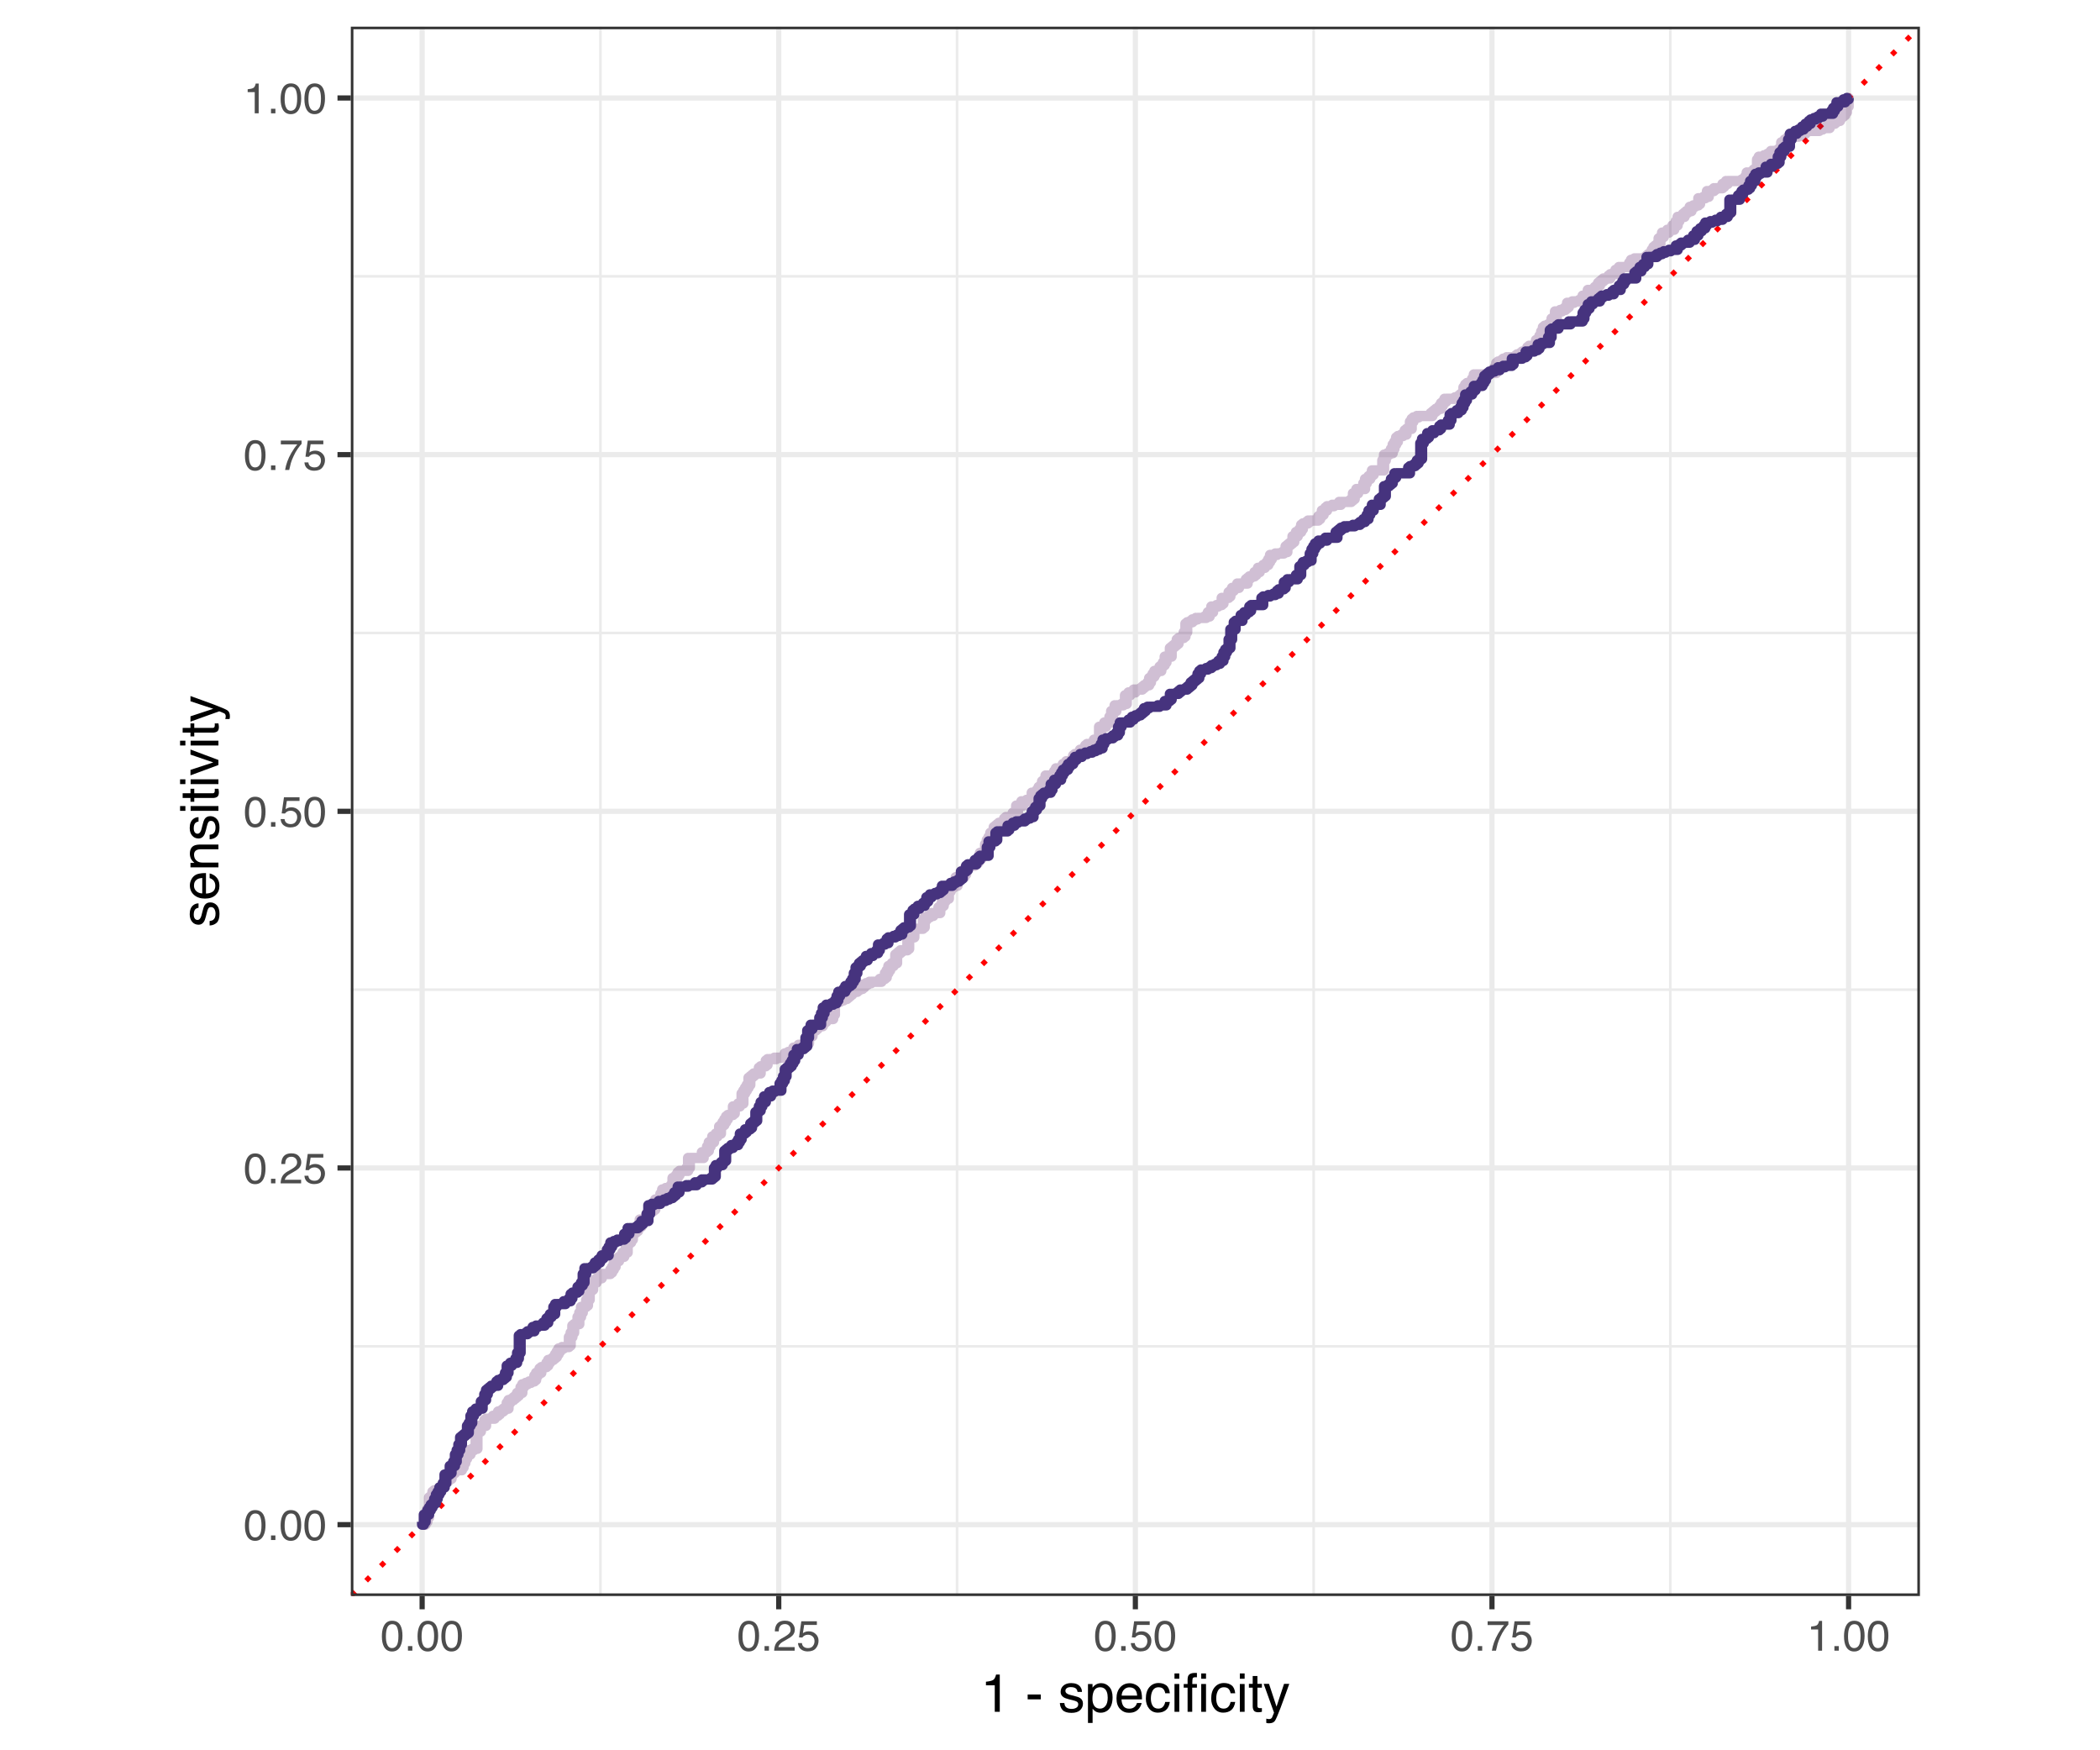 <?xml version="1.0" encoding="UTF-8"?>
<svg xmlns="http://www.w3.org/2000/svg" xmlns:xlink="http://www.w3.org/1999/xlink" width="432pt" height="360pt" viewBox="0 0 432 360" version="1.1">
<defs>
<g>
<symbol overflow="visible" id="glyph0-0">
<path style="stroke:none;" d="M 0.281 0 L 0.281 -6.312 L 5.297 -6.312 L 5.297 0 Z M 4.5 -0.797 L 4.5 -5.516 L 1.078 -5.516 L 1.078 -0.797 Z M 4.5 -0.797 "/>
</symbol>
<symbol overflow="visible" id="glyph0-1">
<path style="stroke:none;" d="M 2.375 -6.156 C 3.176 -6.156 3.754 -5.828 4.109 -5.172 C 4.379 -4.66 4.516 -3.961 4.516 -3.078 C 4.516 -2.242 4.391 -1.555 4.141 -1.016 C 3.785 -0.223 3.195 0.172 2.375 0.172 C 1.633 0.172 1.082 -0.148 0.719 -0.797 C 0.426 -1.328 0.281 -2.047 0.281 -2.953 C 0.281 -3.648 0.367 -4.25 0.547 -4.75 C 0.879 -5.688 1.488 -6.156 2.375 -6.156 Z M 2.375 -0.531 C 2.77 -0.531 3.086 -0.707 3.328 -1.062 C 3.566 -1.426 3.688 -2.086 3.688 -3.047 C 3.688 -3.754 3.598 -4.332 3.422 -4.781 C 3.254 -5.227 2.922 -5.453 2.422 -5.453 C 1.973 -5.453 1.641 -5.238 1.422 -4.812 C 1.211 -4.383 1.109 -3.754 1.109 -2.922 C 1.109 -2.297 1.176 -1.789 1.312 -1.406 C 1.52 -0.82 1.875 -0.531 2.375 -0.531 Z M 2.375 -0.531 "/>
</symbol>
<symbol overflow="visible" id="glyph0-2">
<path style="stroke:none;" d="M 0.75 -0.938 L 1.656 -0.938 L 1.656 0 L 0.75 0 Z M 0.75 -0.938 "/>
</symbol>
<symbol overflow="visible" id="glyph0-3">
<path style="stroke:none;" d="M 0.281 0 C 0.301 -0.531 0.406 -0.988 0.594 -1.375 C 0.789 -1.77 1.164 -2.129 1.719 -2.453 L 2.547 -2.922 C 2.91 -3.141 3.164 -3.328 3.312 -3.484 C 3.551 -3.711 3.672 -3.984 3.672 -4.297 C 3.672 -4.648 3.562 -4.93 3.344 -5.141 C 3.133 -5.359 2.848 -5.469 2.484 -5.469 C 1.961 -5.469 1.598 -5.266 1.391 -4.859 C 1.285 -4.648 1.227 -4.352 1.219 -3.969 L 0.422 -3.969 C 0.43 -4.5 0.531 -4.938 0.719 -5.281 C 1.051 -5.875 1.645 -6.172 2.5 -6.172 C 3.195 -6.172 3.707 -5.977 4.031 -5.594 C 4.363 -5.219 4.531 -4.797 4.531 -4.328 C 4.531 -3.836 4.352 -3.414 4 -3.062 C 3.801 -2.863 3.441 -2.617 2.922 -2.328 L 2.344 -2 C 2.062 -1.844 1.836 -1.695 1.672 -1.562 C 1.391 -1.312 1.211 -1.035 1.141 -0.734 L 4.5 -0.734 L 4.5 0 Z M 0.281 0 "/>
</symbol>
<symbol overflow="visible" id="glyph0-4">
<path style="stroke:none;" d="M 1.094 -1.562 C 1.133 -1.125 1.336 -0.82 1.703 -0.656 C 1.879 -0.57 2.094 -0.531 2.344 -0.531 C 2.801 -0.531 3.141 -0.676 3.359 -0.969 C 3.578 -1.258 3.688 -1.582 3.688 -1.938 C 3.688 -2.363 3.555 -2.691 3.297 -2.922 C 3.035 -3.16 2.719 -3.281 2.344 -3.281 C 2.082 -3.281 1.852 -3.227 1.656 -3.125 C 1.469 -3.02 1.305 -2.879 1.172 -2.703 L 0.5 -2.734 L 0.969 -6.047 L 4.172 -6.047 L 4.172 -5.297 L 1.562 -5.297 L 1.297 -3.594 C 1.43 -3.695 1.566 -3.773 1.703 -3.828 C 1.93 -3.93 2.195 -3.984 2.5 -3.984 C 3.062 -3.984 3.535 -3.801 3.922 -3.438 C 4.316 -3.07 4.516 -2.609 4.516 -2.047 C 4.516 -1.461 4.332 -0.945 3.969 -0.5 C 3.613 -0.062 3.047 0.156 2.266 0.156 C 1.754 0.156 1.305 0.016 0.922 -0.266 C 0.547 -0.547 0.332 -0.977 0.281 -1.562 Z M 1.094 -1.562 "/>
</symbol>
<symbol overflow="visible" id="glyph0-5">
<path style="stroke:none;" d="M 4.594 -6.047 L 4.594 -5.375 C 4.395 -5.176 4.129 -4.836 3.797 -4.359 C 3.473 -3.891 3.188 -3.379 2.938 -2.828 C 2.688 -2.297 2.5 -1.812 2.375 -1.375 C 2.289 -1.082 2.18 -0.625 2.047 0 L 1.203 0 C 1.391 -1.176 1.816 -2.344 2.484 -3.5 C 2.879 -4.188 3.289 -4.773 3.719 -5.266 L 0.328 -5.266 L 0.328 -6.047 Z M 4.594 -6.047 "/>
</symbol>
<symbol overflow="visible" id="glyph0-6">
<path style="stroke:none;" d="M 0.844 -4.359 L 0.844 -4.953 C 1.395 -5.004 1.781 -5.094 2 -5.219 C 2.227 -5.344 2.395 -5.645 2.5 -6.125 L 3.109 -6.125 L 3.109 0 L 2.297 0 L 2.297 -4.359 Z M 0.844 -4.359 "/>
</symbol>
<symbol overflow="visible" id="glyph1-0">
<path style="stroke:none;" d="M 0.359 0 L 0.359 -7.891 L 6.625 -7.891 L 6.625 0 Z M 5.625 -0.984 L 5.625 -6.906 L 1.344 -6.906 L 1.344 -0.984 Z M 5.625 -0.984 "/>
</symbol>
<symbol overflow="visible" id="glyph1-1">
<path style="stroke:none;" d="M 1.047 -5.453 L 1.047 -6.188 C 1.742 -6.258 2.227 -6.375 2.5 -6.531 C 2.781 -6.688 2.988 -7.062 3.125 -7.656 L 3.891 -7.656 L 3.891 0 L 2.859 0 L 2.859 -5.453 Z M 1.047 -5.453 "/>
</symbol>
<symbol overflow="visible" id="glyph1-2">
<path style="stroke:none;" d=""/>
</symbol>
<symbol overflow="visible" id="glyph1-3">
<path style="stroke:none;" d="M 0.453 -3.562 L 3.156 -3.562 L 3.156 -2.562 L 0.453 -2.562 Z M 0.453 -3.562 "/>
</symbol>
<symbol overflow="visible" id="glyph1-4">
<path style="stroke:none;" d="M 1.281 -1.812 C 1.312 -1.488 1.395 -1.238 1.531 -1.062 C 1.77 -0.75 2.191 -0.594 2.797 -0.594 C 3.148 -0.594 3.461 -0.672 3.734 -0.828 C 4.004 -0.984 4.141 -1.223 4.141 -1.547 C 4.141 -1.797 4.031 -1.984 3.812 -2.109 C 3.676 -2.191 3.398 -2.285 2.984 -2.391 L 2.219 -2.578 C 1.727 -2.703 1.367 -2.836 1.141 -2.984 C 0.723 -3.254 0.516 -3.617 0.516 -4.078 C 0.516 -4.617 0.707 -5.055 1.094 -5.391 C 1.488 -5.734 2.02 -5.906 2.688 -5.906 C 3.551 -5.906 4.176 -5.648 4.562 -5.141 C 4.801 -4.816 4.914 -4.469 4.906 -4.094 L 4 -4.094 C 3.977 -4.312 3.898 -4.508 3.766 -4.688 C 3.547 -4.945 3.16 -5.078 2.609 -5.078 C 2.242 -5.078 1.969 -5.004 1.781 -4.859 C 1.594 -4.723 1.5 -4.539 1.5 -4.312 C 1.5 -4.062 1.625 -3.863 1.875 -3.719 C 2.008 -3.625 2.219 -3.539 2.5 -3.469 L 3.141 -3.312 C 3.836 -3.145 4.301 -2.984 4.531 -2.828 C 4.914 -2.578 5.109 -2.191 5.109 -1.672 C 5.109 -1.148 4.91 -0.703 4.516 -0.328 C 4.129 0.035 3.539 0.219 2.75 0.219 C 1.895 0.219 1.285 0.023 0.922 -0.359 C 0.566 -0.754 0.379 -1.238 0.359 -1.812 Z M 2.719 -5.891 Z M 2.719 -5.891 "/>
</symbol>
<symbol overflow="visible" id="glyph1-5">
<path style="stroke:none;" d="M 3.141 -0.656 C 3.586 -0.656 3.957 -0.844 4.25 -1.219 C 4.551 -1.594 4.703 -2.156 4.703 -2.906 C 4.703 -3.363 4.641 -3.758 4.516 -4.094 C 4.266 -4.727 3.805 -5.047 3.141 -5.047 C 2.461 -5.047 2.004 -4.711 1.766 -4.047 C 1.629 -3.68 1.562 -3.223 1.562 -2.672 C 1.562 -2.234 1.629 -1.859 1.766 -1.547 C 2.016 -0.953 2.473 -0.656 3.141 -0.656 Z M 0.641 -5.719 L 1.578 -5.719 L 1.578 -4.969 C 1.766 -5.227 1.973 -5.426 2.203 -5.562 C 2.535 -5.781 2.922 -5.891 3.359 -5.891 C 4.004 -5.891 4.555 -5.641 5.016 -5.141 C 5.473 -4.641 5.703 -3.926 5.703 -3 C 5.703 -1.75 5.375 -0.852 4.719 -0.312 C 4.301 0.02 3.816 0.188 3.266 0.188 C 2.828 0.188 2.461 0.094 2.172 -0.094 C 2.004 -0.195 1.812 -0.379 1.594 -0.641 L 1.594 2.297 L 0.641 2.297 Z M 0.641 -5.719 "/>
</symbol>
<symbol overflow="visible" id="glyph1-6">
<path style="stroke:none;" d="M 3.109 -5.875 C 3.516 -5.875 3.906 -5.781 4.281 -5.594 C 4.664 -5.406 4.961 -5.156 5.172 -4.844 C 5.359 -4.562 5.484 -4.223 5.547 -3.828 C 5.609 -3.566 5.641 -3.145 5.641 -2.562 L 1.422 -2.562 C 1.441 -1.977 1.578 -1.508 1.828 -1.156 C 2.086 -0.812 2.488 -0.641 3.031 -0.641 C 3.539 -0.641 3.945 -0.805 4.25 -1.141 C 4.414 -1.328 4.535 -1.551 4.609 -1.812 L 5.562 -1.812 C 5.531 -1.594 5.441 -1.352 5.297 -1.094 C 5.16 -0.832 5.004 -0.625 4.828 -0.469 C 4.535 -0.176 4.176 0.02 3.75 0.125 C 3.508 0.176 3.242 0.203 2.953 0.203 C 2.234 0.203 1.625 -0.055 1.125 -0.578 C 0.633 -1.098 0.391 -1.828 0.391 -2.766 C 0.391 -3.691 0.641 -4.441 1.141 -5.016 C 1.641 -5.586 2.297 -5.875 3.109 -5.875 Z M 4.641 -3.328 C 4.609 -3.754 4.52 -4.094 4.375 -4.344 C 4.102 -4.801 3.66 -5.031 3.047 -5.031 C 2.598 -5.031 2.223 -4.867 1.922 -4.547 C 1.629 -4.234 1.473 -3.828 1.453 -3.328 Z M 3.016 -5.891 Z M 3.016 -5.891 "/>
</symbol>
<symbol overflow="visible" id="glyph1-7">
<path style="stroke:none;" d="M 2.922 -5.922 C 3.578 -5.922 4.109 -5.758 4.516 -5.438 C 4.922 -5.125 5.164 -4.582 5.25 -3.812 L 4.297 -3.812 C 4.242 -4.164 4.113 -4.457 3.906 -4.688 C 3.707 -4.926 3.379 -5.047 2.922 -5.047 C 2.305 -5.047 1.867 -4.75 1.609 -4.156 C 1.43 -3.758 1.344 -3.273 1.344 -2.703 C 1.344 -2.129 1.461 -1.645 1.703 -1.25 C 1.953 -0.852 2.336 -0.656 2.859 -0.656 C 3.266 -0.656 3.582 -0.773 3.812 -1.016 C 4.051 -1.266 4.211 -1.602 4.297 -2.031 L 5.25 -2.031 C 5.133 -1.27 4.863 -0.711 4.438 -0.359 C 4.008 -0.004 3.457 0.172 2.781 0.172 C 2.031 0.172 1.43 -0.102 0.984 -0.656 C 0.535 -1.207 0.312 -1.895 0.312 -2.719 C 0.312 -3.727 0.555 -4.516 1.047 -5.078 C 1.535 -5.641 2.16 -5.922 2.922 -5.922 Z M 2.781 -5.891 Z M 2.781 -5.891 "/>
</symbol>
<symbol overflow="visible" id="glyph1-8">
<path style="stroke:none;" d="M 0.703 -5.719 L 1.688 -5.719 L 1.688 0 L 0.703 0 Z M 0.703 -7.891 L 1.688 -7.891 L 1.688 -6.797 L 0.703 -6.797 Z M 0.703 -7.891 "/>
</symbol>
<symbol overflow="visible" id="glyph1-9">
<path style="stroke:none;" d="M 0.953 -6.625 C 0.961 -7.031 1.031 -7.328 1.156 -7.516 C 1.383 -7.836 1.82 -8 2.469 -8 C 2.531 -8 2.594 -8 2.656 -8 C 2.719 -8 2.789 -7.992 2.875 -7.984 L 2.875 -7.094 C 2.77 -7.102 2.695 -7.109 2.656 -7.109 C 2.613 -7.109 2.57 -7.109 2.531 -7.109 C 2.238 -7.109 2.062 -7.031 2 -6.875 C 1.945 -6.727 1.922 -6.344 1.922 -5.719 L 2.875 -5.719 L 2.875 -4.969 L 1.906 -4.969 L 1.906 0 L 0.953 0 L 0.953 -4.969 L 0.156 -4.969 L 0.156 -5.719 L 0.953 -5.719 Z M 0.953 -6.625 "/>
</symbol>
<symbol overflow="visible" id="glyph1-10">
<path style="stroke:none;" d="M 0.906 -7.359 L 1.875 -7.359 L 1.875 -5.75 L 2.797 -5.75 L 2.797 -4.969 L 1.875 -4.969 L 1.875 -1.203 C 1.875 -1.004 1.941 -0.875 2.078 -0.812 C 2.16 -0.77 2.285 -0.75 2.453 -0.75 C 2.504 -0.75 2.555 -0.75 2.609 -0.75 C 2.66 -0.75 2.723 -0.754 2.797 -0.766 L 2.797 0 C 2.68 0.031 2.562 0.051 2.438 0.062 C 2.32 0.082 2.195 0.094 2.062 0.094 C 1.613 0.094 1.305 -0.02 1.141 -0.25 C 0.984 -0.488 0.906 -0.789 0.906 -1.156 L 0.906 -4.969 L 0.125 -4.969 L 0.125 -5.75 L 0.906 -5.75 Z M 0.906 -7.359 "/>
</symbol>
<symbol overflow="visible" id="glyph1-11">
<path style="stroke:none;" d="M 4.297 -5.75 L 5.375 -5.75 C 5.238 -5.383 4.938 -4.547 4.469 -3.234 C 4.113 -2.242 3.816 -1.438 3.578 -0.812 C 3.023 0.656 2.633 1.551 2.406 1.875 C 2.176 2.195 1.781 2.359 1.219 2.359 C 1.082 2.359 0.977 2.352 0.906 2.344 C 0.832 2.332 0.742 2.312 0.641 2.281 L 0.641 1.406 C 0.805 1.445 0.926 1.473 1 1.484 C 1.07 1.492 1.141 1.5 1.203 1.5 C 1.379 1.5 1.508 1.469 1.594 1.406 C 1.676 1.352 1.75 1.285 1.812 1.203 C 1.82 1.172 1.883 1.02 2 0.75 C 2.113 0.488 2.191 0.297 2.234 0.172 L 0.109 -5.75 L 1.203 -5.75 L 2.75 -1.062 Z M 2.75 -5.891 Z M 2.75 -5.891 "/>
</symbol>
<symbol overflow="visible" id="glyph2-0">
<path style="stroke:none;" d="M 0 -0.359 L -7.891 -0.359 L -7.891 -6.625 L 0 -6.625 Z M -0.984 -5.625 L -6.906 -5.625 L -6.906 -1.344 L -0.984 -1.344 Z M -0.984 -5.625 "/>
</symbol>
<symbol overflow="visible" id="glyph2-1">
<path style="stroke:none;" d="M -1.812 -1.281 C -1.488 -1.312 -1.238 -1.395 -1.062 -1.531 C -0.75 -1.77 -0.594 -2.191 -0.594 -2.797 C -0.594 -3.148 -0.672 -3.461 -0.828 -3.734 C -0.984 -4.004 -1.223 -4.141 -1.547 -4.141 C -1.797 -4.141 -1.984 -4.031 -2.109 -3.812 C -2.191 -3.676 -2.285 -3.398 -2.391 -2.984 L -2.578 -2.219 C -2.703 -1.727 -2.836 -1.367 -2.984 -1.141 C -3.254 -0.723 -3.617 -0.516 -4.078 -0.516 C -4.617 -0.516 -5.055 -0.707 -5.391 -1.094 C -5.734 -1.488 -5.906 -2.02 -5.906 -2.688 C -5.906 -3.551 -5.648 -4.176 -5.141 -4.562 C -4.816 -4.801 -4.469 -4.914 -4.094 -4.906 L -4.094 -4 C -4.312 -3.977 -4.508 -3.898 -4.688 -3.766 C -4.945 -3.547 -5.078 -3.16 -5.078 -2.609 C -5.078 -2.242 -5.004 -1.969 -4.859 -1.781 C -4.723 -1.594 -4.539 -1.5 -4.312 -1.5 C -4.062 -1.5 -3.863 -1.625 -3.719 -1.875 C -3.625 -2.008 -3.539 -2.219 -3.469 -2.5 L -3.312 -3.141 C -3.145 -3.836 -2.984 -4.301 -2.828 -4.531 C -2.578 -4.914 -2.191 -5.109 -1.672 -5.109 C -1.148 -5.109 -0.703 -4.91 -0.328 -4.516 C 0.035 -4.129 0.219 -3.539 0.219 -2.75 C 0.219 -1.895 0.023 -1.285 -0.359 -0.922 C -0.754 -0.566 -1.238 -0.379 -1.812 -0.359 Z M -5.891 -2.719 Z M -5.891 -2.719 "/>
</symbol>
<symbol overflow="visible" id="glyph2-2">
<path style="stroke:none;" d="M -5.875 -3.109 C -5.875 -3.516 -5.781 -3.906 -5.594 -4.281 C -5.406 -4.664 -5.156 -4.961 -4.844 -5.172 C -4.562 -5.359 -4.223 -5.484 -3.828 -5.547 C -3.566 -5.609 -3.145 -5.641 -2.562 -5.641 L -2.562 -1.422 C -1.977 -1.441 -1.508 -1.578 -1.156 -1.828 C -0.812 -2.086 -0.641 -2.488 -0.641 -3.031 C -0.641 -3.539 -0.805 -3.945 -1.141 -4.25 C -1.328 -4.414 -1.551 -4.535 -1.812 -4.609 L -1.812 -5.562 C -1.594 -5.531 -1.352 -5.441 -1.094 -5.297 C -0.832 -5.16 -0.625 -5.004 -0.469 -4.828 C -0.176 -4.535 0.02 -4.176 0.125 -3.75 C 0.176 -3.508 0.203 -3.242 0.203 -2.953 C 0.203 -2.234 -0.055 -1.625 -0.578 -1.125 C -1.098 -0.633 -1.828 -0.391 -2.766 -0.391 C -3.691 -0.391 -4.441 -0.641 -5.016 -1.141 C -5.586 -1.641 -5.875 -2.297 -5.875 -3.109 Z M -3.328 -4.641 C -3.754 -4.609 -4.094 -4.52 -4.344 -4.375 C -4.801 -4.102 -5.031 -3.66 -5.031 -3.047 C -5.031 -2.598 -4.867 -2.223 -4.547 -1.922 C -4.234 -1.629 -3.828 -1.473 -3.328 -1.453 Z M -5.891 -3.016 Z M -5.891 -3.016 "/>
</symbol>
<symbol overflow="visible" id="glyph2-3">
<path style="stroke:none;" d="M -5.75 -0.703 L -5.75 -1.625 L -4.938 -1.625 C -5.27 -1.895 -5.508 -2.18 -5.656 -2.484 C -5.801 -2.797 -5.875 -3.133 -5.875 -3.5 C -5.875 -4.32 -5.594 -4.875 -5.031 -5.156 C -4.719 -5.312 -4.27 -5.391 -3.688 -5.391 L 0 -5.391 L 0 -4.422 L -3.625 -4.422 C -3.977 -4.422 -4.258 -4.367 -4.469 -4.266 C -4.832 -4.086 -5.016 -3.773 -5.016 -3.328 C -5.016 -3.098 -4.988 -2.91 -4.938 -2.766 C -4.863 -2.492 -4.707 -2.258 -4.469 -2.062 C -4.281 -1.906 -4.082 -1.801 -3.875 -1.75 C -3.676 -1.695 -3.391 -1.672 -3.016 -1.672 L 0 -1.672 L 0 -0.703 Z M -5.891 -2.984 Z M -5.891 -2.984 "/>
</symbol>
<symbol overflow="visible" id="glyph2-4">
<path style="stroke:none;" d="M -5.719 -0.703 L -5.719 -1.688 L 0 -1.688 L 0 -0.703 Z M -7.891 -0.703 L -7.891 -1.688 L -6.797 -1.688 L -6.797 -0.703 Z M -7.891 -0.703 "/>
</symbol>
<symbol overflow="visible" id="glyph2-5">
<path style="stroke:none;" d="M -7.359 -0.906 L -7.359 -1.875 L -5.75 -1.875 L -5.75 -2.797 L -4.969 -2.797 L -4.969 -1.875 L -1.203 -1.875 C -1.004 -1.875 -0.875 -1.941 -0.812 -2.078 C -0.77 -2.16 -0.75 -2.285 -0.75 -2.453 C -0.75 -2.504 -0.75 -2.555 -0.75 -2.609 C -0.75 -2.66 -0.754 -2.723 -0.766 -2.797 L 0 -2.797 C 0.031 -2.68 0.051 -2.562 0.062 -2.438 C 0.082 -2.32 0.094 -2.195 0.094 -2.062 C 0.094 -1.613 -0.02 -1.305 -0.25 -1.141 C -0.488 -0.984 -0.789 -0.906 -1.156 -0.906 L -4.969 -0.906 L -4.969 -0.125 L -5.75 -0.125 L -5.75 -0.906 Z M -7.359 -0.906 "/>
</symbol>
<symbol overflow="visible" id="glyph2-6">
<path style="stroke:none;" d="M -5.75 -1.188 L -1.062 -2.719 L -5.75 -4.328 L -5.75 -5.375 L 0 -3.219 L 0 -2.188 L -5.75 -0.062 Z M -5.75 -1.188 "/>
</symbol>
<symbol overflow="visible" id="glyph2-7">
<path style="stroke:none;" d="M -5.75 -4.297 L -5.75 -5.375 C -5.383 -5.238 -4.547 -4.938 -3.234 -4.469 C -2.242 -4.113 -1.438 -3.816 -0.812 -3.578 C 0.656 -3.023 1.551 -2.633 1.875 -2.406 C 2.195 -2.176 2.359 -1.781 2.359 -1.219 C 2.359 -1.082 2.352 -0.977 2.344 -0.906 C 2.332 -0.832 2.312 -0.742 2.281 -0.641 L 1.406 -0.641 C 1.445 -0.805 1.473 -0.926 1.484 -1 C 1.492 -1.07 1.5 -1.141 1.5 -1.203 C 1.5 -1.379 1.469 -1.508 1.406 -1.594 C 1.352 -1.676 1.285 -1.75 1.203 -1.812 C 1.172 -1.82 1.02 -1.883 0.75 -2 C 0.488 -2.113 0.297 -2.191 0.172 -2.234 L -5.75 -0.109 L -5.75 -1.203 L -1.062 -2.75 Z M -5.891 -2.75 Z M -5.891 -2.75 "/>
</symbol>
</g>
<clipPath id="clip1">
  <path d="M 31.566 0 L 400.434 0 L 400.434 360 L 31.566 360 Z M 31.566 0 "/>
</clipPath>
<clipPath id="clip2">
  <path d="M 72.168 5.48 L 394.957 5.48 L 394.957 328.27 L 72.168 328.27 Z M 72.168 5.48 "/>
</clipPath>
<clipPath id="clip3">
  <path d="M 72.168 276 L 394.957 276 L 394.957 278 L 72.168 278 Z M 72.168 276 "/>
</clipPath>
<clipPath id="clip4">
  <path d="M 72.168 203 L 394.957 203 L 394.957 204 L 72.168 204 Z M 72.168 203 "/>
</clipPath>
<clipPath id="clip5">
  <path d="M 72.168 129 L 394.957 129 L 394.957 131 L 72.168 131 Z M 72.168 129 "/>
</clipPath>
<clipPath id="clip6">
  <path d="M 72.168 56 L 394.957 56 L 394.957 58 L 72.168 58 Z M 72.168 56 "/>
</clipPath>
<clipPath id="clip7">
  <path d="M 123 5.48 L 124 5.48 L 124 328.27 L 123 328.27 Z M 123 5.48 "/>
</clipPath>
<clipPath id="clip8">
  <path d="M 196 5.48 L 198 5.48 L 198 328.27 L 196 328.27 Z M 196 5.48 "/>
</clipPath>
<clipPath id="clip9">
  <path d="M 269 5.48 L 271 5.48 L 271 328.27 L 269 328.27 Z M 269 5.48 "/>
</clipPath>
<clipPath id="clip10">
  <path d="M 343 5.48 L 344 5.48 L 344 328.27 L 343 328.27 Z M 343 5.48 "/>
</clipPath>
<clipPath id="clip11">
  <path d="M 72.168 313 L 394.957 313 L 394.957 315 L 72.168 315 Z M 72.168 313 "/>
</clipPath>
<clipPath id="clip12">
  <path d="M 72.168 239 L 394.957 239 L 394.957 241 L 72.168 241 Z M 72.168 239 "/>
</clipPath>
<clipPath id="clip13">
  <path d="M 72.168 166 L 394.957 166 L 394.957 168 L 72.168 168 Z M 72.168 166 "/>
</clipPath>
<clipPath id="clip14">
  <path d="M 72.168 92 L 394.957 92 L 394.957 95 L 72.168 95 Z M 72.168 92 "/>
</clipPath>
<clipPath id="clip15">
  <path d="M 72.168 19 L 394.957 19 L 394.957 21 L 72.168 21 Z M 72.168 19 "/>
</clipPath>
<clipPath id="clip16">
  <path d="M 86 5.48 L 88 5.48 L 88 328.27 L 86 328.27 Z M 86 5.48 "/>
</clipPath>
<clipPath id="clip17">
  <path d="M 159 5.48 L 161 5.48 L 161 328.27 L 159 328.27 Z M 159 5.48 "/>
</clipPath>
<clipPath id="clip18">
  <path d="M 233 5.48 L 235 5.48 L 235 328.27 L 233 328.27 Z M 233 5.48 "/>
</clipPath>
<clipPath id="clip19">
  <path d="M 306 5.48 L 308 5.48 L 308 328.27 L 306 328.27 Z M 306 5.48 "/>
</clipPath>
<clipPath id="clip20">
  <path d="M 379 5.48 L 381 5.48 L 381 328.27 L 379 328.27 Z M 379 5.48 "/>
</clipPath>
<clipPath id="clip21">
  <path d="M 72.168 5.48 L 394.957 5.48 L 394.957 328.27 L 72.168 328.27 Z M 72.168 5.48 "/>
</clipPath>
<clipPath id="clip22">
  <path d="M 72.168 5.48 L 394.957 5.48 L 394.957 328.27 L 72.168 328.27 Z M 72.168 5.48 "/>
</clipPath>
</defs>
<g id="surface29">
<rect x="0" y="0" width="432" height="360" style="fill:rgb(100%,100%,100%);fill-opacity:1;stroke:none;"/>
<g clip-path="url(#clip1)" clip-rule="nonzero">
<path style="fill-rule:nonzero;fill:rgb(100%,100%,100%);fill-opacity:1;stroke-width:1.067;stroke-linecap:round;stroke-linejoin:round;stroke:rgb(100%,100%,100%);stroke-opacity:1;stroke-miterlimit:10;" d="M 31.566 360 L 400.434 360 L 400.434 0 L 31.566 0 Z M 31.566 360 "/>
</g>
<g clip-path="url(#clip2)" clip-rule="nonzero">
<path style=" stroke:none;fill-rule:nonzero;fill:rgb(100%,100%,100%);fill-opacity:1;" d="M 72.168 328.266 L 394.957 328.266 L 394.957 5.477 L 72.168 5.477 Z M 72.168 328.266 "/>
</g>
<g clip-path="url(#clip3)" clip-rule="nonzero">
<path style="fill:none;stroke-width:0.533;stroke-linecap:butt;stroke-linejoin:round;stroke:rgb(92.157%,92.157%,92.157%);stroke-opacity:1;stroke-miterlimit:10;" d="M 72.168 276.914 L 394.953 276.914 "/>
</g>
<g clip-path="url(#clip4)" clip-rule="nonzero">
<path style="fill:none;stroke-width:0.533;stroke-linecap:butt;stroke-linejoin:round;stroke:rgb(92.157%,92.157%,92.157%);stroke-opacity:1;stroke-miterlimit:10;" d="M 72.168 203.555 L 394.953 203.555 "/>
</g>
<g clip-path="url(#clip5)" clip-rule="nonzero">
<path style="fill:none;stroke-width:0.533;stroke-linecap:butt;stroke-linejoin:round;stroke:rgb(92.157%,92.157%,92.157%);stroke-opacity:1;stroke-miterlimit:10;" d="M 72.168 130.191 L 394.953 130.191 "/>
</g>
<g clip-path="url(#clip6)" clip-rule="nonzero">
<path style="fill:none;stroke-width:0.533;stroke-linecap:butt;stroke-linejoin:round;stroke:rgb(92.157%,92.157%,92.157%);stroke-opacity:1;stroke-miterlimit:10;" d="M 72.168 56.832 L 394.953 56.832 "/>
</g>
<g clip-path="url(#clip7)" clip-rule="nonzero">
<path style="fill:none;stroke-width:0.533;stroke-linecap:butt;stroke-linejoin:round;stroke:rgb(92.157%,92.157%,92.157%);stroke-opacity:1;stroke-miterlimit:10;" d="M 123.52 328.266 L 123.52 5.48 "/>
</g>
<g clip-path="url(#clip8)" clip-rule="nonzero">
<path style="fill:none;stroke-width:0.533;stroke-linecap:butt;stroke-linejoin:round;stroke:rgb(92.157%,92.157%,92.157%);stroke-opacity:1;stroke-miterlimit:10;" d="M 196.879 328.266 L 196.879 5.48 "/>
</g>
<g clip-path="url(#clip9)" clip-rule="nonzero">
<path style="fill:none;stroke-width:0.533;stroke-linecap:butt;stroke-linejoin:round;stroke:rgb(92.157%,92.157%,92.157%);stroke-opacity:1;stroke-miterlimit:10;" d="M 270.242 328.266 L 270.242 5.48 "/>
</g>
<g clip-path="url(#clip10)" clip-rule="nonzero">
<path style="fill:none;stroke-width:0.533;stroke-linecap:butt;stroke-linejoin:round;stroke:rgb(92.157%,92.157%,92.157%);stroke-opacity:1;stroke-miterlimit:10;" d="M 343.602 328.266 L 343.602 5.48 "/>
</g>
<g clip-path="url(#clip11)" clip-rule="nonzero">
<path style="fill:none;stroke-width:1.067;stroke-linecap:butt;stroke-linejoin:round;stroke:rgb(92.157%,92.157%,92.157%);stroke-opacity:1;stroke-miterlimit:10;" d="M 72.168 313.594 L 394.953 313.594 "/>
</g>
<g clip-path="url(#clip12)" clip-rule="nonzero">
<path style="fill:none;stroke-width:1.067;stroke-linecap:butt;stroke-linejoin:round;stroke:rgb(92.157%,92.157%,92.157%);stroke-opacity:1;stroke-miterlimit:10;" d="M 72.168 240.234 L 394.953 240.234 "/>
</g>
<g clip-path="url(#clip13)" clip-rule="nonzero">
<path style="fill:none;stroke-width:1.067;stroke-linecap:butt;stroke-linejoin:round;stroke:rgb(92.157%,92.157%,92.157%);stroke-opacity:1;stroke-miterlimit:10;" d="M 72.168 166.875 L 394.953 166.875 "/>
</g>
<g clip-path="url(#clip14)" clip-rule="nonzero">
<path style="fill:none;stroke-width:1.067;stroke-linecap:butt;stroke-linejoin:round;stroke:rgb(92.157%,92.157%,92.157%);stroke-opacity:1;stroke-miterlimit:10;" d="M 72.168 93.512 L 394.953 93.512 "/>
</g>
<g clip-path="url(#clip15)" clip-rule="nonzero">
<path style="fill:none;stroke-width:1.067;stroke-linecap:butt;stroke-linejoin:round;stroke:rgb(92.157%,92.157%,92.157%);stroke-opacity:1;stroke-miterlimit:10;" d="M 72.168 20.152 L 394.953 20.152 "/>
</g>
<g clip-path="url(#clip16)" clip-rule="nonzero">
<path style="fill:none;stroke-width:1.067;stroke-linecap:butt;stroke-linejoin:round;stroke:rgb(92.157%,92.157%,92.157%);stroke-opacity:1;stroke-miterlimit:10;" d="M 86.84 328.266 L 86.84 5.48 "/>
</g>
<g clip-path="url(#clip17)" clip-rule="nonzero">
<path style="fill:none;stroke-width:1.067;stroke-linecap:butt;stroke-linejoin:round;stroke:rgb(92.157%,92.157%,92.157%);stroke-opacity:1;stroke-miterlimit:10;" d="M 160.199 328.266 L 160.199 5.48 "/>
</g>
<g clip-path="url(#clip18)" clip-rule="nonzero">
<path style="fill:none;stroke-width:1.067;stroke-linecap:butt;stroke-linejoin:round;stroke:rgb(92.157%,92.157%,92.157%);stroke-opacity:1;stroke-miterlimit:10;" d="M 233.562 328.266 L 233.562 5.48 "/>
</g>
<g clip-path="url(#clip19)" clip-rule="nonzero">
<path style="fill:none;stroke-width:1.067;stroke-linecap:butt;stroke-linejoin:round;stroke:rgb(92.157%,92.157%,92.157%);stroke-opacity:1;stroke-miterlimit:10;" d="M 306.922 328.266 L 306.922 5.48 "/>
</g>
<g clip-path="url(#clip20)" clip-rule="nonzero">
<path style="fill:none;stroke-width:1.067;stroke-linecap:butt;stroke-linejoin:round;stroke:rgb(92.157%,92.157%,92.157%);stroke-opacity:1;stroke-miterlimit:10;" d="M 380.281 328.266 L 380.281 5.48 "/>
</g>
<g clip-path="url(#clip21)" clip-rule="nonzero">
<path style="fill:none;stroke-width:1.067;stroke-linecap:butt;stroke-linejoin:round;stroke:rgb(100%,0%,0%);stroke-opacity:1;stroke-dasharray:1.067,3.201;stroke-miterlimit:10;" d="M -250.621 651.055 L 717.742 -317.309 "/>
</g>
<path style="fill:none;stroke-width:2.134;stroke-linecap:butt;stroke-linejoin:round;stroke:rgb(26.667%,0.392%,32.941%);stroke-opacity:0.251;stroke-miterlimit:10;" d="M 86.84 313.594 L 87.551 313.594 L 87.551 312.121 L 87.551 313.008 L 87.906 313.008 L 87.906 310.355 L 87.906 312.121 L 88.262 312.121 L 88.262 307.996 L 88.262 310.355 L 88.617 310.355 L 88.617 307.703 L 88.617 307.996 L 88.969 307.996 L 88.969 306.82 L 88.969 307.703 L 89.324 307.703 L 89.324 306.523 L 89.324 306.82 L 89.68 306.82 L 89.68 306.523 L 90.391 306.523 L 90.391 305.934 L 90.391 306.523 L 90.746 306.523 L 90.746 305.934 L 91.102 305.934 L 91.102 305.051 L 91.102 305.934 L 91.457 305.934 L 91.457 304.758 L 91.457 305.051 L 91.812 305.051 L 91.812 304.168 L 91.812 304.758 L 92.168 304.758 L 92.168 304.168 L 92.523 304.168 L 92.523 303.285 L 92.523 304.168 L 92.879 304.168 L 92.879 302.988 L 92.879 303.285 L 93.234 303.285 L 93.234 302.398 L 93.234 302.988 L 93.59 302.988 L 93.59 302.398 L 94.656 302.398 L 94.656 301.809 L 94.656 302.398 L 95.012 302.398 L 95.012 300.926 L 95.012 301.809 L 95.367 301.809 L 95.367 300.043 L 95.367 300.926 L 95.719 300.926 L 95.719 299.16 L 95.719 300.043 L 96.074 300.043 L 96.074 299.16 L 96.43 299.16 L 96.43 298.273 L 96.43 299.16 L 96.785 299.16 L 96.785 298.273 L 97.141 298.273 L 97.141 297.98 L 97.141 298.273 L 97.496 298.273 L 97.496 297.98 L 97.852 297.98 L 97.852 294.445 L 97.852 297.98 L 98.207 297.98 L 98.207 294.445 L 98.562 294.445 L 98.562 293.266 L 98.562 294.445 L 98.918 294.445 L 98.918 293.266 L 99.629 293.266 L 99.629 292.086 L 99.629 293.266 L 99.984 293.266 L 99.984 291.793 L 99.984 292.086 L 100.34 292.086 L 100.34 291.793 L 101.406 291.793 L 101.406 291.203 L 101.406 291.793 L 101.762 291.793 L 101.762 291.203 L 102.113 291.203 L 102.113 290.91 L 102.113 291.203 L 102.469 291.203 L 102.469 290.32 L 102.469 290.91 L 102.824 290.91 L 102.824 290.32 L 103.18 290.32 L 103.18 290.027 L 103.18 290.32 L 103.535 290.32 L 103.535 289.73 L 103.535 290.027 L 103.891 290.027 L 103.891 289.73 L 104.246 289.73 L 104.246 288.551 L 104.246 289.73 L 104.602 289.73 L 104.602 287.965 L 104.602 288.551 L 104.957 288.551 L 104.957 287.965 L 105.312 287.965 L 105.312 287.668 L 105.312 287.965 L 105.668 287.965 L 105.668 287.375 L 105.668 287.668 L 106.023 287.668 L 106.023 287.078 L 106.023 287.375 L 106.379 287.375 L 106.379 286.488 L 106.379 287.078 L 106.734 287.078 L 106.734 286.488 L 107.09 286.488 L 107.09 285.312 L 107.09 286.488 L 107.445 286.488 L 107.445 284.723 L 107.445 285.312 L 107.801 285.312 L 107.801 284.723 L 108.156 284.723 L 108.156 284.426 L 108.156 284.723 L 108.512 284.723 L 108.512 284.426 L 108.863 284.426 L 108.863 284.133 L 108.863 284.426 L 109.219 284.426 L 109.219 284.133 L 109.574 284.133 L 109.574 283.84 L 109.574 284.133 L 109.93 284.133 L 109.93 282.953 L 109.93 283.84 L 110.285 283.84 L 110.285 282.367 L 110.285 282.953 L 110.641 282.953 L 110.641 282.367 L 110.996 282.367 L 110.996 281.48 L 110.996 282.367 L 111.352 282.367 L 111.352 281.188 L 111.352 281.48 L 111.707 281.48 L 111.707 281.188 L 112.062 281.188 L 112.062 280.891 L 112.062 281.188 L 112.418 281.188 L 112.418 280.305 L 112.418 280.891 L 112.773 280.891 L 112.773 279.715 L 112.773 280.305 L 113.129 280.305 L 113.129 279.715 L 113.484 279.715 L 113.484 279.418 L 113.484 279.715 L 113.84 279.715 L 113.84 279.125 L 113.84 279.418 L 114.195 279.418 L 114.195 278.535 L 114.195 279.125 L 114.551 279.125 L 114.551 277.945 L 114.551 278.535 L 114.906 278.535 L 114.906 277.355 L 114.906 277.945 L 115.262 277.945 L 115.262 277.355 L 115.613 277.355 L 115.613 277.062 L 115.613 277.355 L 115.969 277.355 L 115.969 277.062 L 116.68 277.062 L 116.68 276.766 L 116.68 277.062 L 117.035 277.062 L 117.035 275 L 117.035 276.766 L 117.391 276.766 L 117.391 274.117 L 117.391 275 L 117.746 275 L 117.746 272.645 L 117.746 274.117 L 118.102 274.117 L 118.102 272.348 L 118.102 272.645 L 118.457 272.645 L 118.457 272.348 L 118.812 272.348 L 118.812 270.875 L 118.812 272.348 L 119.168 272.348 L 119.168 269.992 L 119.168 270.875 L 119.523 270.875 L 119.523 268.812 L 119.523 269.992 L 119.879 269.992 L 119.879 268.812 L 120.234 268.812 L 120.234 268.52 L 120.234 268.812 L 120.59 268.812 L 120.59 267.34 L 120.59 268.52 L 120.945 268.52 L 120.945 265.57 L 120.945 267.34 L 121.301 267.34 L 121.301 265.277 L 121.301 265.57 L 121.656 265.57 L 121.656 263.805 L 121.656 265.277 L 122.008 265.277 L 122.008 263.805 L 122.363 263.805 L 122.363 263.215 L 122.363 263.805 L 122.719 263.805 L 122.719 262.922 L 122.719 263.215 L 123.074 263.215 L 123.074 262.922 L 123.43 262.922 L 123.43 262.035 L 123.43 262.922 L 123.785 262.922 L 123.785 262.035 L 125.207 262.035 L 125.207 261.742 L 125.207 262.035 L 125.562 262.035 L 125.562 261.152 L 125.562 261.742 L 125.918 261.742 L 125.918 260.562 L 125.918 261.152 L 126.273 261.152 L 126.273 259.387 L 126.273 260.562 L 126.629 260.562 L 126.629 259.387 L 126.984 259.387 L 126.984 258.797 L 126.984 259.387 L 127.34 259.387 L 127.34 258.5 L 127.34 258.797 L 127.695 258.797 L 127.695 258.5 L 128.051 258.5 L 128.051 257.617 L 128.051 258.5 L 128.406 258.5 L 128.406 257.617 L 128.758 257.617 L 128.758 255.848 L 128.758 257.617 L 129.113 257.617 L 129.113 255.555 L 129.113 255.848 L 129.469 255.848 L 129.469 254.965 L 129.469 255.555 L 129.824 255.555 L 129.824 253.785 L 129.824 254.965 L 130.18 254.965 L 130.18 253.492 L 130.18 253.785 L 130.535 253.785 L 130.535 253.199 L 130.535 253.492 L 130.891 253.492 L 130.891 252.312 L 130.891 253.199 L 131.246 253.199 L 131.246 252.312 L 131.602 252.312 L 131.602 250.84 L 131.602 252.312 L 131.957 252.312 L 131.957 250.84 L 133.023 250.84 L 133.023 249.664 L 133.023 250.84 L 133.379 250.84 L 133.379 249.074 L 133.379 249.664 L 133.734 249.664 L 133.734 249.074 L 134.09 249.074 L 134.09 248.777 L 134.09 249.074 L 134.445 249.074 L 134.445 247.305 L 134.445 248.777 L 134.801 248.777 L 134.801 246.715 L 134.801 247.305 L 135.152 247.305 L 135.152 246.715 L 135.863 246.715 L 135.863 245.539 L 135.863 246.715 L 136.219 246.715 L 136.219 244.652 L 136.219 245.539 L 136.574 245.539 L 136.574 244.652 L 136.93 244.652 L 136.93 244.359 L 136.93 244.652 L 137.285 244.652 L 137.285 244.359 L 137.996 244.359 L 137.996 243.77 L 137.996 244.359 L 138.352 244.359 L 138.352 242.297 L 138.352 243.77 L 138.707 243.77 L 138.707 242.297 L 139.062 242.297 L 139.062 241.707 L 139.062 242.297 L 139.418 242.297 L 139.418 241.117 L 139.418 241.707 L 139.773 241.707 L 139.773 240.824 L 139.773 241.117 L 140.129 241.117 L 140.129 240.824 L 141.195 240.824 L 141.195 240.234 L 141.195 240.824 L 141.551 240.824 L 141.551 238.172 L 141.551 240.234 L 141.902 240.234 L 141.902 238.172 L 144.391 238.172 L 144.391 236.992 L 144.391 238.172 L 144.746 238.172 L 144.746 236.992 L 145.102 236.992 L 145.102 236.699 L 145.102 236.992 L 145.457 236.992 L 145.457 235.816 L 145.457 236.699 L 145.812 236.699 L 145.812 234.93 L 145.812 235.816 L 146.168 235.816 L 146.168 234.93 L 146.523 234.93 L 146.523 233.754 L 146.523 234.93 L 146.879 234.93 L 146.879 233.754 L 147.234 233.754 L 147.234 233.164 L 147.234 233.754 L 147.59 233.754 L 147.59 233.164 L 147.945 233.164 L 147.945 231.691 L 147.945 233.164 L 148.301 233.164 L 148.301 231.395 L 148.301 231.691 L 148.652 231.691 L 148.652 230.805 L 148.652 231.395 L 149.008 231.395 L 149.008 230.219 L 149.008 230.805 L 149.363 230.805 L 149.363 229.629 L 149.363 230.219 L 149.719 230.219 L 149.719 229.332 L 149.719 229.629 L 150.074 229.629 L 150.074 229.332 L 150.43 229.332 L 150.43 229.039 L 150.43 229.332 L 150.785 229.332 L 150.785 227.566 L 150.785 229.039 L 151.141 229.039 L 151.141 227.566 L 151.852 227.566 L 151.852 226.977 L 151.852 227.566 L 152.207 227.566 L 152.207 226.977 L 152.562 226.977 L 152.562 224.914 L 152.562 226.977 L 152.918 226.977 L 152.918 224.324 L 152.918 224.914 L 153.273 224.914 L 153.273 223.734 L 153.273 224.324 L 153.629 224.324 L 153.629 223.145 L 153.629 223.734 L 153.984 223.734 L 153.984 221.672 L 153.984 223.145 L 154.34 223.145 L 154.34 221.379 L 154.34 221.672 L 154.695 221.672 L 154.695 221.082 L 154.695 221.379 L 155.047 221.379 L 155.047 220.789 L 155.047 221.082 L 155.402 221.082 L 155.402 220.789 L 156.113 220.789 L 156.113 219.609 L 156.113 220.789 L 156.469 220.789 L 156.469 219.316 L 156.469 219.609 L 156.824 219.609 L 156.824 219.316 L 157.18 219.316 L 157.18 219.023 L 157.18 219.316 L 157.535 219.316 L 157.535 218.137 L 157.535 219.023 L 157.891 219.023 L 157.891 217.844 L 157.891 218.137 L 158.246 218.137 L 158.246 217.844 L 159.312 217.844 L 159.312 217.547 L 159.312 217.844 L 159.668 217.844 L 159.668 217.547 L 161.445 217.547 L 161.445 216.664 L 161.445 217.547 L 161.797 217.547 L 161.797 216.664 L 162.152 216.664 L 162.152 216.371 L 162.152 216.664 L 162.508 216.664 L 162.508 216.371 L 162.863 216.371 L 162.863 216.074 L 162.863 216.371 L 163.219 216.371 L 163.219 215.484 L 163.219 216.074 L 163.574 216.074 L 163.574 215.484 L 164.285 215.484 L 164.285 214.898 L 164.285 215.484 L 164.641 215.484 L 164.641 214.898 L 165.707 214.898 L 165.707 214.602 L 165.707 214.898 L 166.062 214.898 L 166.062 213.129 L 166.062 214.602 L 166.418 214.602 L 166.418 213.129 L 166.773 213.129 L 166.773 211.949 L 166.773 213.129 L 167.129 213.129 L 167.129 211.949 L 167.484 211.949 L 167.484 211.656 L 167.484 211.949 L 167.84 211.949 L 167.84 211.066 L 167.84 211.656 L 168.191 211.656 L 168.191 211.066 L 168.902 211.066 L 168.902 210.477 L 168.902 211.066 L 169.258 211.066 L 169.258 210.184 L 169.258 210.477 L 169.613 210.477 L 169.613 209.594 L 169.613 210.184 L 169.969 210.184 L 169.969 209.594 L 171.035 209.594 L 171.035 208.711 L 171.035 209.594 L 171.391 209.594 L 171.391 206.352 L 171.391 208.711 L 171.746 208.711 L 171.746 206.059 L 171.746 206.352 L 172.102 206.352 L 172.102 206.059 L 172.457 206.059 L 172.457 205.762 L 172.457 206.059 L 172.812 206.059 L 172.812 205.762 L 173.168 205.762 L 173.168 205.469 L 173.168 205.762 L 173.523 205.762 L 173.523 205.469 L 173.879 205.469 L 173.879 205.176 L 173.879 205.469 L 174.234 205.469 L 174.234 204.879 L 174.234 205.176 L 174.59 205.176 L 174.59 204.586 L 174.59 204.879 L 174.941 204.879 L 174.941 203.996 L 174.941 204.586 L 175.297 204.586 L 175.297 203.996 L 176.008 203.996 L 176.008 203.703 L 176.008 203.996 L 176.363 203.996 L 176.363 203.406 L 176.363 203.703 L 176.719 203.703 L 176.719 203.406 L 177.074 203.406 L 177.074 203.113 L 177.074 203.406 L 177.43 203.406 L 177.43 202.523 L 177.43 203.113 L 177.785 203.113 L 177.785 202.523 L 178.141 202.523 L 178.141 202.227 L 178.141 202.523 L 178.496 202.523 L 178.496 202.227 L 178.852 202.227 L 178.852 201.934 L 178.852 202.227 L 179.207 202.227 L 179.207 201.934 L 180.984 201.934 L 180.984 201.344 L 180.984 201.934 L 181.336 201.934 L 181.336 201.344 L 181.691 201.344 L 181.691 201.051 L 181.691 201.344 L 182.047 201.344 L 182.047 200.164 L 182.047 201.051 L 182.402 201.051 L 182.402 199.578 L 182.402 200.164 L 182.758 200.164 L 182.758 198.691 L 182.758 199.578 L 183.113 199.578 L 183.113 198.691 L 183.469 198.691 L 183.469 198.102 L 183.469 198.691 L 183.824 198.691 L 183.824 198.102 L 184.18 198.102 L 184.18 196.336 L 184.18 198.102 L 184.535 198.102 L 184.535 196.043 L 184.535 196.336 L 184.891 196.336 L 184.891 195.746 L 184.891 196.043 L 185.246 196.043 L 185.246 195.453 L 185.246 195.746 L 185.602 195.746 L 185.602 195.453 L 186.312 195.453 L 186.312 195.156 L 186.312 195.453 L 186.668 195.453 L 186.668 192.801 L 186.668 195.156 L 187.023 195.156 L 187.023 192.801 L 187.734 192.801 L 187.734 191.031 L 187.734 192.801 L 188.086 192.801 L 188.086 191.031 L 189.508 191.031 L 189.508 190.738 L 189.508 191.031 L 189.863 191.031 L 189.863 189.266 L 189.863 190.738 L 190.219 190.738 L 190.219 188.676 L 190.219 189.266 L 190.574 189.266 L 190.574 188.676 L 190.93 188.676 L 190.93 188.383 L 190.93 188.676 L 191.285 188.676 L 191.285 188.383 L 191.641 188.383 L 191.641 187.793 L 191.641 188.383 L 191.996 188.383 L 191.996 187.793 L 193.062 187.793 L 193.062 186.613 L 193.062 187.793 L 193.418 187.793 L 193.418 186.32 L 193.418 186.613 L 193.773 186.613 L 193.773 185.434 L 193.773 186.32 L 194.129 186.32 L 194.129 184.844 L 194.129 185.434 L 194.484 185.434 L 194.484 184.844 L 194.836 184.844 L 194.836 183.371 L 194.836 184.844 L 195.191 184.844 L 195.191 182.781 L 195.191 183.371 L 195.547 183.371 L 195.547 182.488 L 195.547 182.781 L 195.902 182.781 L 195.902 182.195 L 195.902 182.488 L 196.258 182.488 L 196.258 182.195 L 196.613 182.195 L 196.613 180.426 L 196.613 182.195 L 196.969 182.195 L 196.969 180.426 L 198.035 180.426 L 198.035 179.836 L 198.035 180.426 L 198.391 180.426 L 198.391 178.66 L 198.391 179.836 L 198.746 179.836 L 198.746 178.363 L 198.746 178.66 L 199.102 178.66 L 199.102 178.07 L 199.102 178.363 L 199.457 178.363 L 199.457 178.07 L 200.168 178.07 L 200.168 177.773 L 200.168 178.07 L 200.523 178.07 L 200.523 177.48 L 200.523 177.773 L 200.879 177.773 L 200.879 176.891 L 200.879 177.48 L 201.23 177.48 L 201.23 176.598 L 201.23 176.891 L 201.586 176.891 L 201.586 175.418 L 201.586 176.598 L 201.941 176.598 L 201.941 175.418 L 202.652 175.418 L 202.652 173.648 L 202.652 175.418 L 203.008 175.418 L 203.008 172.766 L 203.008 173.648 L 203.363 173.648 L 203.363 172.176 L 203.363 172.766 L 203.719 172.766 L 203.719 171.293 L 203.719 172.176 L 204.074 172.176 L 204.074 171.293 L 204.43 171.293 L 204.43 170.113 L 204.43 171.293 L 204.785 171.293 L 204.785 169.82 L 204.785 170.113 L 205.141 170.113 L 205.141 169.523 L 205.141 169.82 L 205.496 169.82 L 205.496 169.23 L 205.496 169.523 L 205.852 169.523 L 205.852 169.23 L 206.562 169.23 L 206.562 168.348 L 206.562 169.23 L 206.918 169.23 L 206.918 168.051 L 206.918 168.348 L 207.273 168.348 L 207.273 168.051 L 207.98 168.051 L 207.98 167.758 L 207.98 168.051 L 208.336 168.051 L 208.336 167.168 L 208.336 167.758 L 208.691 167.758 L 208.691 167.168 L 209.047 167.168 L 209.047 165.695 L 209.047 167.168 L 209.402 167.168 L 209.402 165.695 L 210.113 165.695 L 210.113 164.812 L 210.113 165.695 L 210.469 165.695 L 210.469 164.812 L 211.18 164.812 L 211.18 164.516 L 211.18 164.812 L 211.535 164.812 L 211.535 164.516 L 212.246 164.516 L 212.246 163.043 L 212.246 164.516 L 212.602 164.516 L 212.602 163.043 L 213.312 163.043 L 213.312 162.453 L 213.312 163.043 L 213.668 163.043 L 213.668 161.863 L 213.668 162.453 L 214.023 162.453 L 214.023 161.57 L 214.023 161.863 L 214.375 161.863 L 214.375 160.688 L 214.375 161.57 L 214.73 161.57 L 214.73 160.391 L 214.73 160.688 L 215.086 160.688 L 215.086 159.508 L 215.086 160.391 L 215.441 160.391 L 215.441 159.508 L 216.508 159.508 L 216.508 159.215 L 216.508 159.508 L 216.863 159.508 L 216.863 158.625 L 216.863 159.215 L 217.219 159.215 L 217.219 158.035 L 217.219 158.625 L 217.574 158.625 L 217.574 158.035 L 218.641 158.035 L 218.641 157.152 L 218.641 158.035 L 218.996 158.035 L 218.996 157.152 L 219.352 157.152 L 219.352 156.562 L 219.352 157.152 L 219.707 157.152 L 219.707 156.562 L 220.418 156.562 L 220.418 156.266 L 220.418 156.562 L 220.773 156.562 L 220.773 155.383 L 220.773 156.266 L 221.125 156.266 L 221.125 155.09 L 221.125 155.383 L 221.48 155.383 L 221.48 155.09 L 221.836 155.09 L 221.836 154.793 L 221.836 155.09 L 222.191 155.09 L 222.191 154.203 L 222.191 154.793 L 222.547 154.793 L 222.547 154.203 L 222.902 154.203 L 222.902 153.91 L 222.902 154.203 L 223.258 154.203 L 223.258 153.32 L 223.258 153.91 L 223.613 153.91 L 223.613 153.027 L 223.613 153.32 L 223.969 153.32 L 223.969 153.027 L 224.68 153.027 L 224.68 152.73 L 224.68 153.027 L 225.035 153.027 L 225.035 152.141 L 225.035 152.73 L 225.391 152.73 L 225.391 152.141 L 226.102 152.141 L 226.102 149.492 L 226.102 152.141 L 226.457 152.141 L 226.457 149.492 L 227.168 149.492 L 227.168 148.605 L 227.168 149.492 L 227.523 149.492 L 227.523 148.605 L 228.23 148.605 L 228.23 147.43 L 228.23 148.605 L 228.586 148.605 L 228.586 146.25 L 228.586 147.43 L 228.941 147.43 L 228.941 146.25 L 229.297 146.25 L 229.297 145.07 L 229.297 146.25 L 229.652 146.25 L 229.652 145.07 L 230.719 145.07 L 230.719 144.777 L 230.719 145.07 L 231.074 145.07 L 231.074 144.777 L 231.43 144.777 L 231.43 143.008 L 231.43 144.777 L 231.785 144.777 L 231.785 143.008 L 232.141 143.008 L 232.141 142.418 L 232.141 143.008 L 232.496 143.008 L 232.496 142.418 L 233.207 142.418 L 233.207 141.832 L 233.207 142.418 L 233.562 142.418 L 233.562 141.832 L 234.625 141.832 L 234.625 141.535 L 234.625 141.832 L 234.98 141.832 L 234.98 141.242 L 234.98 141.535 L 235.336 141.535 L 235.336 140.945 L 235.336 141.242 L 235.691 141.242 L 235.691 140.945 L 236.047 140.945 L 236.047 140.359 L 236.047 140.945 L 236.402 140.945 L 236.402 139.473 L 236.402 140.359 L 236.758 140.359 L 236.758 139.18 L 236.758 139.473 L 237.113 139.473 L 237.113 138.59 L 237.113 139.18 L 237.469 139.18 L 237.469 138 L 237.469 138.59 L 237.824 138.59 L 237.824 138 L 238.535 138 L 238.535 137.117 L 238.535 138 L 238.891 138 L 238.891 136.82 L 238.891 137.117 L 239.246 137.117 L 239.246 136.234 L 239.246 136.82 L 239.602 136.82 L 239.602 135.055 L 239.602 136.234 L 239.957 136.234 L 239.957 135.055 L 240.668 135.055 L 240.668 133.285 L 240.668 135.055 L 241.02 135.055 L 241.02 132.992 L 241.02 133.285 L 241.375 133.285 L 241.375 132.699 L 241.375 132.992 L 241.73 132.992 L 241.73 132.402 L 241.73 132.699 L 242.086 132.699 L 242.086 131.52 L 242.086 132.402 L 242.441 132.402 L 242.441 131.223 L 242.441 131.52 L 242.797 131.52 L 242.797 131.223 L 243.152 131.223 L 243.152 130.93 L 243.152 131.223 L 243.508 131.223 L 243.508 130.047 L 243.508 130.93 L 243.863 130.93 L 243.863 128.277 L 243.863 130.047 L 244.219 130.047 L 244.219 127.984 L 244.219 128.277 L 244.574 128.277 L 244.574 127.984 L 244.93 127.984 L 244.93 127.688 L 244.93 127.984 L 245.285 127.984 L 245.285 127.395 L 245.285 127.688 L 245.641 127.688 L 245.641 127.395 L 245.996 127.395 L 245.996 127.098 L 245.996 127.395 L 246.352 127.395 L 246.352 127.098 L 247.77 127.098 L 247.77 126.805 L 247.77 127.098 L 248.125 127.098 L 248.125 126.805 L 248.48 126.805 L 248.48 125.922 L 248.48 126.805 L 248.836 126.805 L 248.836 125.922 L 249.191 125.922 L 249.191 124.742 L 249.191 125.922 L 249.547 125.922 L 249.547 124.742 L 250.258 124.742 L 250.258 124.449 L 250.258 124.742 L 250.613 124.742 L 250.613 124.449 L 250.969 124.449 L 250.969 124.152 L 250.969 124.449 L 251.324 124.449 L 251.324 122.977 L 251.324 124.152 L 251.68 124.152 L 251.68 122.977 L 252.391 122.977 L 252.391 122.68 L 252.391 122.977 L 252.746 122.977 L 252.746 121.797 L 252.746 122.68 L 253.102 122.68 L 253.102 121.5 L 253.102 121.797 L 253.457 121.797 L 253.457 120.914 L 253.457 121.5 L 253.812 121.5 L 253.812 120.914 L 254.52 120.914 L 254.52 120.027 L 254.52 120.914 L 254.875 120.914 L 254.875 120.027 L 256.297 120.027 L 256.297 119.145 L 256.297 120.027 L 256.652 120.027 L 256.652 118.852 L 256.652 119.145 L 257.008 119.145 L 257.008 118.555 L 257.008 118.852 L 257.363 118.852 L 257.363 118.555 L 257.719 118.555 L 257.719 118.262 L 257.719 118.555 L 258.074 118.555 L 258.074 117.672 L 258.074 118.262 L 258.43 118.262 L 258.43 117.672 L 258.785 117.672 L 258.785 116.789 L 258.785 117.672 L 259.141 117.672 L 259.141 116.789 L 259.852 116.789 L 259.852 116.199 L 259.852 116.789 L 260.207 116.789 L 260.207 116.199 L 260.562 116.199 L 260.562 115.609 L 260.562 116.199 L 260.914 116.199 L 260.914 115.02 L 260.914 115.609 L 261.27 115.609 L 261.27 114.137 L 261.27 115.02 L 261.625 115.02 L 261.625 114.137 L 262.336 114.137 L 262.336 113.84 L 262.336 114.137 L 262.691 114.137 L 262.691 113.84 L 263.758 113.84 L 263.758 113.547 L 263.758 113.84 L 264.113 113.84 L 264.113 113.547 L 264.469 113.547 L 264.469 112.367 L 264.469 113.547 L 264.824 113.547 L 264.824 112.074 L 264.824 112.367 L 265.18 112.367 L 265.18 111.777 L 265.18 112.074 L 265.535 112.074 L 265.535 111.484 L 265.535 111.777 L 265.891 111.777 L 265.891 110.305 L 265.891 111.484 L 266.246 111.484 L 266.246 110.305 L 266.602 110.305 L 266.602 109.422 L 266.602 110.305 L 266.957 110.305 L 266.957 109.422 L 267.309 109.422 L 267.309 108.832 L 267.309 109.422 L 267.664 109.422 L 267.664 107.949 L 267.664 108.832 L 268.02 108.832 L 268.02 107.656 L 268.02 107.949 L 268.375 107.949 L 268.375 107.656 L 268.73 107.656 L 268.73 107.359 L 268.73 107.656 L 269.086 107.656 L 269.086 107.066 L 269.086 107.359 L 269.441 107.359 L 269.441 107.066 L 270.863 107.066 L 270.863 106.77 L 270.863 107.066 L 271.219 107.066 L 271.219 106.18 L 271.219 106.77 L 271.574 106.77 L 271.574 105.887 L 271.574 106.18 L 271.93 106.18 L 271.93 105.004 L 271.93 105.887 L 272.285 105.887 L 272.285 105.004 L 272.641 105.004 L 272.641 104.414 L 272.641 105.004 L 272.996 105.004 L 272.996 104.117 L 272.996 104.414 L 273.352 104.414 L 273.352 104.117 L 274.059 104.117 L 274.059 103.824 L 274.059 104.117 L 274.414 104.117 L 274.414 103.824 L 275.48 103.824 L 275.48 103.234 L 275.48 103.824 L 275.836 103.824 L 275.836 103.234 L 277.613 103.234 L 277.613 102.941 L 277.613 103.234 L 277.969 103.234 L 277.969 102.645 L 277.969 102.941 L 278.324 102.941 L 278.324 101.469 L 278.324 102.645 L 278.68 102.645 L 278.68 101.469 L 279.035 101.469 L 279.035 100.582 L 279.035 101.469 L 279.391 101.469 L 279.391 100.582 L 280.453 100.582 L 280.453 99.406 L 280.453 100.582 L 280.809 100.582 L 280.809 98.52 L 280.809 99.406 L 281.164 99.406 L 281.164 98.52 L 281.52 98.52 L 281.52 97.934 L 281.52 98.52 L 281.875 98.52 L 281.875 97.637 L 281.875 97.934 L 282.23 97.934 L 282.23 96.754 L 282.23 97.637 L 282.586 97.637 L 282.586 96.754 L 284.363 96.754 L 284.363 94.691 L 284.363 96.754 L 284.719 96.754 L 284.719 93.512 L 284.719 94.691 L 285.074 94.691 L 285.074 93.512 L 285.43 93.512 L 285.43 93.219 L 285.43 93.512 L 285.785 93.512 L 285.785 93.219 L 286.141 93.219 L 286.141 92.336 L 286.141 93.219 L 286.496 93.219 L 286.496 91.449 L 286.496 92.336 L 286.852 92.336 L 286.852 90.859 L 286.852 91.449 L 287.203 91.449 L 287.203 89.977 L 287.203 90.859 L 287.559 90.859 L 287.559 89.684 L 287.559 89.977 L 287.914 89.977 L 287.914 89.684 L 288.27 89.684 L 288.27 89.387 L 288.27 89.684 L 288.625 89.684 L 288.625 89.387 L 288.98 89.387 L 288.98 88.504 L 288.98 89.387 L 289.336 89.387 L 289.336 88.211 L 289.336 88.504 L 289.691 88.504 L 289.691 88.211 L 290.047 88.211 L 290.047 86.734 L 290.047 88.211 L 290.402 88.211 L 290.402 86.148 L 290.402 86.734 L 290.758 86.734 L 290.758 85.852 L 290.758 86.148 L 291.113 86.148 L 291.113 85.852 L 291.469 85.852 L 291.469 85.559 L 291.469 85.852 L 291.824 85.852 L 291.824 85.559 L 294.309 85.559 L 294.309 84.969 L 294.309 85.559 L 294.664 85.559 L 294.664 84.676 L 294.664 84.969 L 295.02 84.969 L 295.02 84.379 L 295.02 84.676 L 295.375 84.676 L 295.375 84.086 L 295.375 84.379 L 295.73 84.379 L 295.73 84.086 L 296.086 84.086 L 296.086 83.496 L 296.086 84.086 L 296.441 84.086 L 296.441 82.906 L 296.441 83.496 L 296.797 83.496 L 296.797 82.613 L 296.797 82.906 L 297.152 82.906 L 297.152 82.023 L 297.152 82.613 L 297.508 82.613 L 297.508 82.023 L 299.285 82.023 L 299.285 81.727 L 299.285 82.023 L 299.641 82.023 L 299.641 81.727 L 299.996 81.727 L 299.996 81.434 L 299.996 81.727 L 300.348 81.727 L 300.348 81.137 L 300.348 81.434 L 300.703 81.434 L 300.703 80.844 L 300.703 81.137 L 301.059 81.137 L 301.059 79.664 L 301.059 80.844 L 301.414 80.844 L 301.414 79.074 L 301.414 79.664 L 301.77 79.664 L 301.77 78.781 L 301.77 79.074 L 302.125 79.074 L 302.125 78.781 L 302.836 78.781 L 302.836 77.898 L 302.836 78.781 L 303.191 78.781 L 303.191 77.016 L 303.191 77.898 L 303.547 77.898 L 303.547 77.016 L 306.035 77.016 L 306.035 76.719 L 306.035 77.016 L 306.391 77.016 L 306.391 76.719 L 307.453 76.719 L 307.453 75.539 L 307.453 76.719 L 307.809 76.719 L 307.809 74.656 L 307.809 75.539 L 308.164 75.539 L 308.164 74.363 L 308.164 74.656 L 308.52 74.656 L 308.52 74.363 L 308.875 74.363 L 308.875 74.066 L 308.875 74.363 L 309.23 74.363 L 309.23 73.773 L 309.23 74.066 L 309.586 74.066 L 309.586 73.773 L 309.941 73.773 L 309.941 73.477 L 309.941 73.773 L 310.297 73.773 L 310.297 73.477 L 311.719 73.477 L 311.719 73.184 L 311.719 73.477 L 312.074 73.477 L 312.074 72.891 L 312.074 73.184 L 312.43 73.184 L 312.43 72.891 L 312.785 72.891 L 312.785 72.594 L 312.785 72.891 L 313.141 72.891 L 313.141 72.301 L 313.141 72.594 L 313.492 72.594 L 313.492 72.301 L 313.848 72.301 L 313.848 72.004 L 313.848 72.301 L 314.203 72.301 L 314.203 71.414 L 314.203 72.004 L 314.559 72.004 L 314.559 71.121 L 314.559 71.414 L 314.914 71.414 L 314.914 71.121 L 315.98 71.121 L 315.98 69.941 L 315.98 71.121 L 316.336 71.121 L 316.336 69.941 L 316.691 69.941 L 316.691 69.059 L 316.691 69.941 L 317.047 69.941 L 317.047 68.176 L 317.047 69.059 L 317.402 69.059 L 317.402 67.293 L 317.402 68.176 L 317.758 68.176 L 317.758 66.996 L 317.758 67.293 L 318.113 67.293 L 318.113 66.996 L 318.469 66.996 L 318.469 66.703 L 318.469 66.996 L 318.824 66.996 L 318.824 66.703 L 319.18 66.703 L 319.18 65.523 L 319.18 66.703 L 319.535 66.703 L 319.535 65.523 L 319.891 65.523 L 319.891 64.051 L 319.891 65.523 L 320.242 65.523 L 320.242 64.051 L 320.953 64.051 L 320.953 63.754 L 320.953 64.051 L 321.309 64.051 L 321.309 63.754 L 321.664 63.754 L 321.664 63.461 L 321.664 63.754 L 322.02 63.754 L 322.02 63.168 L 322.02 63.461 L 322.375 63.461 L 322.375 62.281 L 322.375 63.168 L 322.73 63.168 L 322.73 62.281 L 323.441 62.281 L 323.441 61.988 L 323.441 62.281 L 323.797 62.281 L 323.797 61.988 L 324.863 61.988 L 324.863 61.691 L 324.863 61.988 L 325.219 61.988 L 325.219 61.691 L 325.574 61.691 L 325.574 60.809 L 325.574 61.691 L 325.93 61.691 L 325.93 60.809 L 326.641 60.809 L 326.641 59.633 L 326.641 60.809 L 326.992 60.809 L 326.992 59.633 L 328.059 59.633 L 328.059 59.043 L 328.059 59.633 L 328.414 59.633 L 328.414 58.746 L 328.414 59.043 L 328.77 59.043 L 328.77 58.156 L 328.77 58.746 L 329.125 58.746 L 329.125 57.863 L 329.125 58.156 L 329.48 58.156 L 329.48 57.57 L 329.48 57.863 L 329.836 57.863 L 329.836 57.273 L 329.836 57.57 L 330.191 57.57 L 330.191 57.273 L 330.902 57.273 L 330.902 56.684 L 330.902 57.273 L 331.258 57.273 L 331.258 56.391 L 331.258 56.684 L 331.613 56.684 L 331.613 56.391 L 331.969 56.391 L 331.969 56.094 L 331.969 56.391 L 332.324 56.391 L 332.324 55.508 L 332.324 56.094 L 332.68 56.094 L 332.68 55.508 L 333.035 55.508 L 333.035 54.918 L 333.035 55.508 L 333.387 55.508 L 333.387 54.918 L 334.809 54.918 L 334.809 54.621 L 334.809 54.918 L 335.164 54.918 L 335.164 54.031 L 335.164 54.621 L 335.52 54.621 L 335.52 53.445 L 335.52 54.031 L 335.875 54.031 L 335.875 53.445 L 336.23 53.445 L 336.23 53.148 L 336.23 53.445 L 336.586 53.445 L 336.586 53.148 L 338.363 53.148 L 338.363 52.855 L 338.363 53.148 L 338.719 53.148 L 338.719 52.559 L 338.719 52.855 L 339.074 52.855 L 339.074 52.266 L 339.074 52.559 L 339.43 52.559 L 339.43 52.266 L 339.785 52.266 L 339.785 51.383 L 339.785 52.266 L 340.137 52.266 L 340.137 50.793 L 340.137 51.383 L 340.492 51.383 L 340.492 50.496 L 340.492 50.793 L 340.848 50.793 L 340.848 50.203 L 340.848 50.496 L 341.203 50.496 L 341.203 49.023 L 341.203 50.203 L 341.559 50.203 L 341.559 48.73 L 341.559 49.023 L 341.914 49.023 L 341.914 47.848 L 341.914 48.73 L 342.27 48.73 L 342.27 47.848 L 342.98 47.848 L 342.98 47.258 L 342.98 47.848 L 343.336 47.848 L 343.336 47.258 L 344.047 47.258 L 344.047 46.371 L 344.047 47.258 L 344.402 47.258 L 344.402 46.371 L 344.758 46.371 L 344.758 45.488 L 344.758 46.371 L 345.113 46.371 L 345.113 44.605 L 345.113 45.488 L 345.469 45.488 L 345.469 44.605 L 346.18 44.605 L 346.18 44.016 L 346.18 44.605 L 346.531 44.605 L 346.531 43.723 L 346.531 44.016 L 346.887 44.016 L 346.887 43.426 L 346.887 43.723 L 347.242 43.723 L 347.242 43.426 L 347.598 43.426 L 347.598 42.543 L 347.598 43.426 L 347.953 43.426 L 347.953 42.543 L 348.309 42.543 L 348.309 42.25 L 348.309 42.543 L 348.664 42.543 L 348.664 42.25 L 349.02 42.25 L 349.02 41.953 L 349.02 42.25 L 349.375 42.25 L 349.375 40.773 L 349.375 41.953 L 349.73 41.953 L 349.73 40.773 L 350.441 40.773 L 350.441 40.48 L 350.441 40.773 L 350.797 40.773 L 350.797 40.48 L 351.152 40.48 L 351.152 39.301 L 351.152 40.48 L 351.508 40.48 L 351.508 39.301 L 352.219 39.301 L 352.219 39.008 L 352.219 39.301 L 352.574 39.301 L 352.574 38.711 L 352.574 39.008 L 352.93 39.008 L 352.93 38.711 L 353.992 38.711 L 353.992 38.418 L 353.992 38.711 L 354.348 38.711 L 354.348 37.828 L 354.348 38.418 L 354.703 38.418 L 354.703 37.828 L 355.059 37.828 L 355.059 37.238 L 355.059 37.828 L 355.414 37.828 L 355.414 37.238 L 358.258 37.238 L 358.258 36.945 L 358.258 37.238 L 358.613 37.238 L 358.613 36.945 L 358.969 36.945 L 358.969 36.355 L 358.969 36.945 L 359.324 36.945 L 359.324 35.473 L 359.324 36.355 L 359.68 36.355 L 359.68 35.473 L 360.742 35.473 L 360.742 34.883 L 360.742 35.473 L 361.098 35.473 L 361.098 34.883 L 361.453 34.883 L 361.453 32.82 L 361.453 34.883 L 361.809 34.883 L 361.809 32.23 L 361.809 32.82 L 362.164 32.82 L 362.164 32.23 L 362.875 32.23 L 362.875 31.938 L 362.875 32.23 L 363.23 32.23 L 363.23 31.938 L 363.586 31.938 L 363.586 31.641 L 363.586 31.938 L 363.941 31.938 L 363.941 31.641 L 364.297 31.641 L 364.297 31.051 L 364.297 31.641 L 364.652 31.641 L 364.652 31.051 L 365.719 31.051 L 365.719 30.758 L 365.719 31.051 L 366.074 31.051 L 366.074 30.465 L 366.074 30.758 L 366.426 30.758 L 366.426 29.285 L 366.426 30.465 L 366.781 30.465 L 366.781 29.285 L 367.137 29.285 L 367.137 28.695 L 367.137 29.285 L 367.492 29.285 L 367.492 28.695 L 367.848 28.695 L 367.848 28.105 L 367.848 28.695 L 368.203 28.695 L 368.203 28.105 L 369.625 28.105 L 369.625 27.812 L 369.625 28.105 L 369.98 28.105 L 369.98 27.812 L 370.691 27.812 L 370.691 27.516 L 370.691 27.812 L 371.047 27.812 L 371.047 26.93 L 371.047 27.516 L 371.402 27.516 L 371.402 26.93 L 373.887 26.93 L 373.887 26.633 L 373.887 26.93 L 374.242 26.93 L 374.242 26.633 L 374.598 26.633 L 374.598 26.34 L 374.598 26.633 L 374.953 26.633 L 374.953 26.34 L 376.02 26.34 L 376.02 25.453 L 376.02 26.34 L 376.375 26.34 L 376.375 25.453 L 377.086 25.453 L 377.086 25.16 L 377.086 25.453 L 377.441 25.453 L 377.441 24.867 L 377.441 25.16 L 377.797 25.16 L 377.797 24.867 L 378.152 24.867 L 378.152 24.277 L 378.152 24.867 L 378.508 24.867 L 378.508 23.98 L 378.508 24.277 L 378.863 24.277 L 378.863 23.688 L 378.863 23.98 L 379.219 23.98 L 379.219 23.098 L 379.219 23.688 L 379.57 23.688 L 379.57 21.918 L 379.57 23.098 L 379.926 23.098 L 379.926 21.035 L 379.926 21.918 L 380.281 21.918 L 380.281 20.152 L 380.281 21.035 "/>
<path style="fill:none;stroke-width:2.134;stroke-linecap:butt;stroke-linejoin:round;stroke:rgb(27.451%,20%,49.412%);stroke-opacity:1;stroke-miterlimit:10;" d="M 86.84 313.008 L 86.84 313.594 L 87.195 313.594 L 87.195 311.531 L 87.195 313.008 L 87.551 313.008 L 87.551 311.531 L 87.906 311.531 L 87.906 310.648 L 87.906 311.531 L 88.262 311.531 L 88.262 310.059 L 88.262 310.648 L 88.617 310.648 L 88.617 309.469 L 88.617 310.059 L 88.969 310.059 L 88.969 309.176 L 88.969 309.469 L 89.324 309.469 L 89.324 308.293 L 89.324 309.176 L 89.68 309.176 L 89.68 307.41 L 89.68 308.293 L 90.035 308.293 L 90.035 306.82 L 90.035 307.41 L 90.391 307.41 L 90.391 305.934 L 90.391 306.82 L 90.746 306.82 L 90.746 305.934 L 91.102 305.934 L 91.102 305.051 L 91.102 305.934 L 91.457 305.934 L 91.457 303.285 L 91.457 305.051 L 91.812 305.051 L 91.812 303.285 L 92.168 303.285 L 92.168 302.988 L 92.168 303.285 L 92.523 303.285 L 92.523 301.516 L 92.523 302.988 L 92.879 302.988 L 92.879 301.516 L 93.234 301.516 L 93.234 300.633 L 93.234 301.516 L 93.59 301.516 L 93.59 299.16 L 93.59 300.633 L 93.945 300.633 L 93.945 298.273 L 93.945 299.16 L 94.301 299.16 L 94.301 297.098 L 94.301 298.273 L 94.656 298.273 L 94.656 295.625 L 94.656 297.098 L 95.012 297.098 L 95.012 295.328 L 95.012 295.625 L 95.367 295.625 L 95.367 295.035 L 95.367 295.328 L 95.719 295.328 L 95.719 294.738 L 95.719 295.035 L 96.074 295.035 L 96.074 293.266 L 96.074 294.738 L 96.43 294.738 L 96.43 292.676 L 96.43 293.266 L 96.785 293.266 L 96.785 291.203 L 96.785 292.676 L 97.141 292.676 L 97.141 290.32 L 97.141 291.203 L 97.496 291.203 L 97.496 290.32 L 97.852 290.32 L 97.852 289.73 L 97.852 290.32 L 98.207 290.32 L 98.207 289.73 L 98.918 289.73 L 98.918 288.258 L 98.918 289.73 L 99.273 289.73 L 99.273 287.965 L 99.273 288.258 L 99.629 288.258 L 99.629 286.785 L 99.629 287.965 L 99.984 287.965 L 99.984 285.902 L 99.984 286.785 L 100.34 286.785 L 100.34 285.605 L 100.34 285.902 L 100.695 285.902 L 100.695 285.312 L 100.695 285.605 L 101.051 285.605 L 101.051 285.016 L 101.051 285.312 L 101.406 285.312 L 101.406 285.016 L 102.113 285.016 L 102.113 284.133 L 102.113 285.016 L 102.469 285.016 L 102.469 283.84 L 102.469 284.133 L 102.824 284.133 L 102.824 283.84 L 103.18 283.84 L 103.18 283.543 L 103.18 283.84 L 103.535 283.84 L 103.535 283.25 L 103.535 283.543 L 103.891 283.543 L 103.891 282.367 L 103.891 283.25 L 104.246 283.25 L 104.246 280.891 L 104.246 282.367 L 104.602 282.367 L 104.602 280.891 L 104.957 280.891 L 104.957 280.305 L 104.957 280.891 L 105.312 280.891 L 105.312 280.305 L 106.023 280.305 L 106.023 279.418 L 106.023 280.305 L 106.379 280.305 L 106.379 278.242 L 106.379 279.418 L 106.734 279.418 L 106.734 274.707 L 106.734 278.242 L 107.09 278.242 L 107.09 274.41 L 107.09 274.707 L 107.445 274.707 L 107.445 274.41 L 108.156 274.41 L 108.156 274.117 L 108.156 274.41 L 108.512 274.41 L 108.512 273.82 L 108.512 274.117 L 108.863 274.117 L 108.863 273.82 L 109.574 273.82 L 109.574 272.938 L 109.574 273.82 L 109.93 273.82 L 109.93 272.938 L 110.285 272.938 L 110.285 272.645 L 110.285 272.938 L 110.641 272.938 L 110.641 272.645 L 111.707 272.645 L 111.707 272.055 L 111.707 272.645 L 112.062 272.645 L 112.062 272.055 L 112.418 272.055 L 112.418 271.168 L 112.418 272.055 L 112.773 272.055 L 112.773 270.875 L 112.773 271.168 L 113.129 271.168 L 113.129 270.285 L 113.129 270.875 L 113.484 270.875 L 113.484 270.285 L 113.84 270.285 L 113.84 268.812 L 113.84 270.285 L 114.195 270.285 L 114.195 268.223 L 114.195 268.812 L 114.551 268.812 L 114.551 268.223 L 115.969 268.223 L 115.969 267.633 L 115.969 268.223 L 116.324 268.223 L 116.324 267.633 L 117.035 267.633 L 117.035 267.047 L 117.035 267.633 L 117.391 267.633 L 117.391 266.16 L 117.391 267.047 L 117.746 267.047 L 117.746 265.867 L 117.746 266.16 L 118.102 266.16 L 118.102 265.867 L 118.457 265.867 L 118.457 265.57 L 118.457 265.867 L 118.812 265.867 L 118.812 264.688 L 118.812 265.57 L 119.168 265.57 L 119.168 264.395 L 119.168 264.688 L 119.523 264.688 L 119.523 263.805 L 119.523 264.395 L 119.879 264.395 L 119.879 262.035 L 119.879 263.805 L 120.234 263.805 L 120.234 260.859 L 120.234 262.035 L 120.59 262.035 L 120.59 260.859 L 121.656 260.859 L 121.656 260.562 L 121.656 260.859 L 122.008 260.859 L 122.008 260.27 L 122.008 260.562 L 122.363 260.562 L 122.363 259.68 L 122.363 260.27 L 122.719 260.27 L 122.719 259.68 L 123.074 259.68 L 123.074 259.09 L 123.074 259.68 L 123.43 259.68 L 123.43 258.797 L 123.43 259.09 L 123.785 259.09 L 123.785 258.207 L 123.785 258.797 L 124.141 258.797 L 124.141 258.207 L 124.852 258.207 L 124.852 257.027 L 124.852 258.207 L 125.207 258.207 L 125.207 256.438 L 125.207 257.027 L 125.562 257.027 L 125.562 255.555 L 125.562 256.438 L 125.918 256.438 L 125.918 255.555 L 126.273 255.555 L 126.273 255.262 L 126.273 255.555 L 126.629 255.555 L 126.629 255.262 L 126.984 255.262 L 126.984 254.965 L 126.984 255.262 L 127.34 255.262 L 127.34 254.965 L 128.051 254.965 L 128.051 254.672 L 128.051 254.965 L 128.406 254.965 L 128.406 253.785 L 128.406 254.672 L 128.758 254.672 L 128.758 253.785 L 129.113 253.785 L 129.113 252.609 L 129.113 253.785 L 129.469 253.785 L 129.469 252.609 L 130.891 252.609 L 130.891 252.312 L 130.891 252.609 L 131.246 252.609 L 131.246 252.02 L 131.246 252.312 L 131.602 252.312 L 131.602 251.727 L 131.602 252.02 L 131.957 252.02 L 131.957 251.137 L 131.957 251.727 L 132.312 251.727 L 132.312 251.137 L 133.023 251.137 L 133.023 249.664 L 133.023 251.137 L 133.379 251.137 L 133.379 247.895 L 133.379 249.664 L 133.734 249.664 L 133.734 247.895 L 134.09 247.895 L 134.09 247.602 L 134.09 247.895 L 134.445 247.895 L 134.445 247.602 L 135.508 247.602 L 135.508 247.012 L 135.508 247.602 L 135.863 247.602 L 135.863 247.012 L 136.574 247.012 L 136.574 246.715 L 136.574 247.012 L 136.93 247.012 L 136.93 246.715 L 137.285 246.715 L 137.285 246.422 L 137.285 246.715 L 137.641 246.715 L 137.641 246.422 L 137.996 246.422 L 137.996 246.125 L 137.996 246.422 L 138.352 246.422 L 138.352 245.832 L 138.352 246.125 L 138.707 246.125 L 138.707 245.242 L 138.707 245.832 L 139.062 245.832 L 139.062 245.242 L 139.418 245.242 L 139.418 244.066 L 139.418 245.242 L 139.773 245.242 L 139.773 244.066 L 141.195 244.066 L 141.195 243.77 L 141.195 244.066 L 141.551 244.066 L 141.551 243.77 L 142.969 243.77 L 142.969 243.18 L 142.969 243.77 L 143.324 243.77 L 143.324 243.18 L 144.035 243.18 L 144.035 242.887 L 144.035 243.18 L 144.391 243.18 L 144.391 242.59 L 144.391 242.887 L 144.746 242.887 L 144.746 242.59 L 146.168 242.59 L 146.168 242.297 L 146.168 242.59 L 146.523 242.59 L 146.523 242.004 L 146.523 242.297 L 146.879 242.297 L 146.879 240.234 L 146.879 242.004 L 147.234 242.004 L 147.234 239.645 L 147.234 240.234 L 147.59 240.234 L 147.59 239.645 L 148.301 239.645 L 148.301 239.055 L 148.301 239.645 L 148.652 239.645 L 148.652 238.762 L 148.652 239.055 L 149.008 239.055 L 149.008 236.699 L 149.008 238.762 L 149.363 238.762 L 149.363 236.402 L 149.363 236.699 L 149.719 236.699 L 149.719 236.109 L 149.719 236.402 L 150.074 236.402 L 150.074 236.109 L 150.43 236.109 L 150.43 235.52 L 150.43 236.109 L 150.785 236.109 L 150.785 235.52 L 151.496 235.52 L 151.496 234.93 L 151.496 235.52 L 151.852 235.52 L 151.852 234.344 L 151.852 234.93 L 152.207 234.93 L 152.207 233.164 L 152.207 234.344 L 152.562 234.344 L 152.562 233.164 L 152.918 233.164 L 152.918 232.867 L 152.918 233.164 L 153.273 233.164 L 153.273 232.281 L 153.273 232.867 L 153.629 232.867 L 153.629 232.281 L 153.984 232.281 L 153.984 231.984 L 153.984 232.281 L 154.34 232.281 L 154.34 231.102 L 154.34 231.984 L 154.695 231.984 L 154.695 230.805 L 154.695 231.102 L 155.047 231.102 L 155.047 230.512 L 155.047 230.805 L 155.402 230.805 L 155.402 228.742 L 155.402 230.512 L 155.758 230.512 L 155.758 228.449 L 155.758 228.742 L 156.113 228.742 L 156.113 227.566 L 156.113 228.449 L 156.469 228.449 L 156.469 226.684 L 156.469 227.566 L 156.824 227.566 L 156.824 226.684 L 157.18 226.684 L 157.18 225.504 L 157.18 226.684 L 157.535 226.684 L 157.535 225.504 L 158.246 225.504 L 158.246 224.621 L 158.246 225.504 L 158.602 225.504 L 158.602 224.621 L 158.957 224.621 L 158.957 224.324 L 158.957 224.621 L 159.312 224.621 L 159.312 224.324 L 160.379 224.324 L 160.379 222.852 L 160.379 224.324 L 160.734 224.324 L 160.734 222.262 L 160.734 222.852 L 161.09 222.852 L 161.09 221.379 L 161.09 222.262 L 161.445 222.262 L 161.445 219.906 L 161.445 221.379 L 161.797 221.379 L 161.797 219.609 L 161.797 219.906 L 162.152 219.906 L 162.152 219.316 L 162.152 219.609 L 162.508 219.609 L 162.508 218.727 L 162.508 219.316 L 162.863 219.316 L 162.863 218.137 L 162.863 218.727 L 163.219 218.727 L 163.219 216.961 L 163.219 218.137 L 163.574 218.137 L 163.574 216.961 L 163.93 216.961 L 163.93 215.781 L 163.93 216.961 L 164.285 216.961 L 164.285 215.781 L 164.996 215.781 L 164.996 215.484 L 164.996 215.781 L 165.352 215.781 L 165.352 215.191 L 165.352 215.484 L 165.707 215.484 L 165.707 213.422 L 165.707 215.191 L 166.062 215.191 L 166.062 211.949 L 166.062 213.422 L 166.418 213.422 L 166.418 211.656 L 166.418 211.949 L 166.773 211.949 L 166.773 210.773 L 166.773 211.656 L 167.129 211.656 L 167.129 210.773 L 168.547 210.773 L 168.547 209.301 L 168.547 210.773 L 168.902 210.773 L 168.902 208.414 L 168.902 209.301 L 169.258 209.301 L 169.258 207.238 L 169.258 208.414 L 169.613 208.414 L 169.613 207.238 L 169.969 207.238 L 169.969 206.648 L 169.969 207.238 L 170.324 207.238 L 170.324 206.648 L 171.035 206.648 L 171.035 206.352 L 171.035 206.648 L 171.391 206.648 L 171.391 206.352 L 171.746 206.352 L 171.746 205.762 L 171.746 206.352 L 172.102 206.352 L 172.102 204.879 L 172.102 205.762 L 172.457 205.762 L 172.457 203.996 L 172.457 204.879 L 172.812 204.879 L 172.812 203.996 L 173.523 203.996 L 173.523 203.406 L 173.523 203.996 L 173.879 203.996 L 173.879 202.816 L 173.879 203.406 L 174.234 203.406 L 174.234 202.816 L 174.59 202.816 L 174.59 202.523 L 174.59 202.816 L 174.941 202.816 L 174.941 201.934 L 174.941 202.523 L 175.297 202.523 L 175.297 201.344 L 175.297 201.934 L 175.652 201.934 L 175.652 200.164 L 175.652 201.344 L 176.008 201.344 L 176.008 198.988 L 176.008 200.164 L 176.363 200.164 L 176.363 198.691 L 176.363 198.988 L 176.719 198.988 L 176.719 198.102 L 176.719 198.691 L 177.074 198.691 L 177.074 197.809 L 177.074 198.102 L 177.43 198.102 L 177.43 197.516 L 177.43 197.809 L 177.785 197.809 L 177.785 197.516 L 178.141 197.516 L 178.141 196.629 L 178.141 197.516 L 178.496 197.516 L 178.496 196.629 L 179.207 196.629 L 179.207 196.043 L 179.207 196.629 L 179.562 196.629 L 179.562 196.043 L 180.273 196.043 L 180.273 195.453 L 180.273 196.043 L 180.629 196.043 L 180.629 194.273 L 180.629 195.453 L 180.984 195.453 L 180.984 194.273 L 181.691 194.273 L 181.691 193.98 L 181.691 194.273 L 182.047 194.273 L 182.047 193.98 L 182.402 193.98 L 182.402 193.094 L 182.402 193.98 L 182.758 193.98 L 182.758 192.801 L 182.758 193.094 L 183.113 193.094 L 183.113 192.801 L 183.824 192.801 L 183.824 192.504 L 183.824 192.801 L 184.18 192.801 L 184.18 192.504 L 184.535 192.504 L 184.535 192.211 L 184.535 192.504 L 184.891 192.504 L 184.891 192.211 L 185.246 192.211 L 185.246 191.328 L 185.246 192.211 L 185.602 192.211 L 185.602 191.031 L 185.602 191.328 L 185.957 191.328 L 185.957 190.738 L 185.957 191.031 L 186.312 191.031 L 186.312 190.738 L 186.668 190.738 L 186.668 190.441 L 186.668 190.738 L 187.023 190.738 L 187.023 188.086 L 187.023 190.441 L 187.379 190.441 L 187.379 188.086 L 187.734 188.086 L 187.734 187.203 L 187.734 188.086 L 188.086 188.086 L 188.086 186.906 L 188.086 187.203 L 188.441 187.203 L 188.441 186.906 L 188.797 186.906 L 188.797 186.32 L 188.797 186.906 L 189.152 186.906 L 189.152 186.32 L 189.863 186.32 L 189.863 185.73 L 189.863 186.32 L 190.219 186.32 L 190.219 185.434 L 190.219 185.73 L 190.574 185.73 L 190.574 184.551 L 190.574 185.434 L 190.93 185.434 L 190.93 184.551 L 191.285 184.551 L 191.285 183.961 L 191.285 184.551 L 191.641 184.551 L 191.641 183.961 L 192.352 183.961 L 192.352 183.668 L 192.352 183.961 L 192.707 183.961 L 192.707 183.668 L 193.062 183.668 L 193.062 183.371 L 193.062 183.668 L 193.418 183.668 L 193.418 183.078 L 193.418 183.371 L 193.773 183.371 L 193.773 182.195 L 193.773 183.078 L 194.129 183.078 L 194.129 182.195 L 195.547 182.195 L 195.547 181.605 L 195.547 182.195 L 195.902 182.195 L 195.902 181.605 L 196.258 181.605 L 196.258 181.309 L 196.258 181.605 L 196.613 181.605 L 196.613 181.309 L 196.969 181.309 L 196.969 181.016 L 196.969 181.309 L 197.324 181.309 L 197.324 180.723 L 197.324 181.016 L 197.68 181.016 L 197.68 179.246 L 197.68 180.723 L 198.035 180.723 L 198.035 179.246 L 198.391 179.246 L 198.391 178.953 L 198.391 179.246 L 198.746 179.246 L 198.746 178.07 L 198.746 178.953 L 199.102 178.953 L 199.102 177.773 L 199.102 178.07 L 199.457 178.07 L 199.457 177.773 L 200.523 177.773 L 200.523 176.891 L 200.523 177.773 L 200.879 177.773 L 200.879 176.891 L 201.23 176.891 L 201.23 176.301 L 201.23 176.891 L 201.586 176.891 L 201.586 176.008 L 201.586 176.301 L 201.941 176.301 L 201.941 176.008 L 203.008 176.008 L 203.008 174.238 L 203.008 176.008 L 203.363 176.008 L 203.363 173.059 L 203.363 174.238 L 203.719 174.238 L 203.719 173.059 L 204.43 173.059 L 204.43 172.766 L 204.43 173.059 L 204.785 173.059 L 204.785 171.293 L 204.785 172.766 L 205.141 172.766 L 205.141 171 L 205.141 171.293 L 205.496 171.293 L 205.496 171 L 206.918 171 L 206.918 170.703 L 206.918 171 L 207.273 171 L 207.273 169.82 L 207.273 170.703 L 207.629 170.703 L 207.629 169.82 L 208.336 169.82 L 208.336 169.23 L 208.336 169.82 L 208.691 169.82 L 208.691 169.23 L 209.047 169.23 L 209.047 168.938 L 209.047 169.23 L 209.402 169.23 L 209.402 168.938 L 210.469 168.938 L 210.469 168.641 L 210.469 168.938 L 210.824 168.938 L 210.824 168.348 L 210.824 168.641 L 211.18 168.641 L 211.18 168.348 L 211.535 168.348 L 211.535 168.051 L 211.535 168.348 L 211.891 168.348 L 211.891 168.051 L 212.246 168.051 L 212.246 166.875 L 212.246 168.051 L 212.602 168.051 L 212.602 166.578 L 212.602 166.875 L 212.957 166.875 L 212.957 165.988 L 212.957 166.578 L 213.312 166.578 L 213.312 165.695 L 213.312 165.988 L 213.668 165.988 L 213.668 164.223 L 213.668 165.695 L 214.023 165.695 L 214.023 163.633 L 214.023 164.223 L 214.375 164.223 L 214.375 163.34 L 214.375 163.633 L 214.73 163.633 L 214.73 163.043 L 214.73 163.34 L 215.086 163.34 L 215.086 163.043 L 215.797 163.043 L 215.797 162.453 L 215.797 163.043 L 216.152 163.043 L 216.152 161.277 L 216.152 162.453 L 216.508 162.453 L 216.508 161.277 L 216.863 161.277 L 216.863 160.391 L 216.863 161.277 L 217.219 161.277 L 217.219 160.391 L 217.93 160.391 L 217.93 159.508 L 217.93 160.391 L 218.285 160.391 L 218.285 158.918 L 218.285 159.508 L 218.641 159.508 L 218.641 158.328 L 218.641 158.918 L 218.996 158.918 L 218.996 158.328 L 219.352 158.328 L 219.352 157.738 L 219.352 158.328 L 219.707 158.328 L 219.707 157.152 L 219.707 157.738 L 220.062 157.738 L 220.062 157.152 L 220.418 157.152 L 220.418 156.562 L 220.418 157.152 L 220.773 157.152 L 220.773 156.266 L 220.773 156.562 L 221.125 156.562 L 221.125 155.68 L 221.125 156.266 L 221.48 156.266 L 221.48 155.68 L 222.191 155.68 L 222.191 155.09 L 222.191 155.68 L 222.547 155.68 L 222.547 155.09 L 223.258 155.09 L 223.258 154.793 L 223.258 155.09 L 223.613 155.09 L 223.613 154.793 L 224.324 154.793 L 224.324 154.5 L 224.324 154.793 L 224.68 154.793 L 224.68 154.5 L 225.035 154.5 L 225.035 154.203 L 225.035 154.5 L 225.391 154.5 L 225.391 154.203 L 225.746 154.203 L 225.746 153.91 L 225.746 154.203 L 226.102 154.203 L 226.102 153.91 L 226.457 153.91 L 226.457 153.027 L 226.457 153.91 L 226.812 153.91 L 226.812 152.141 L 226.812 153.027 L 227.168 153.027 L 227.168 152.141 L 227.523 152.141 L 227.523 151.848 L 227.523 152.141 L 227.875 152.141 L 227.875 151.848 L 228.586 151.848 L 228.586 151.555 L 228.586 151.848 L 228.941 151.848 L 228.941 151.258 L 228.941 151.555 L 229.297 151.555 L 229.297 151.258 L 229.652 151.258 L 229.652 150.668 L 229.652 151.258 L 230.008 151.258 L 230.008 149.492 L 230.008 150.668 L 230.363 150.668 L 230.363 148.605 L 230.363 149.492 L 230.719 149.492 L 230.719 148.605 L 232.141 148.605 L 232.141 148.02 L 232.141 148.605 L 232.496 148.605 L 232.496 148.02 L 232.852 148.02 L 232.852 147.43 L 232.852 148.02 L 233.207 148.02 L 233.207 147.43 L 233.562 147.43 L 233.562 147.133 L 233.562 147.43 L 233.918 147.43 L 233.918 147.133 L 234.27 147.133 L 234.27 146.84 L 234.27 147.133 L 234.625 147.133 L 234.625 146.543 L 234.625 146.84 L 234.98 146.84 L 234.98 146.25 L 234.98 146.543 L 235.336 146.543 L 235.336 145.66 L 235.336 146.25 L 235.691 146.25 L 235.691 145.66 L 236.047 145.66 L 236.047 145.367 L 236.047 145.66 L 236.402 145.66 L 236.402 145.367 L 238.18 145.367 L 238.18 145.07 L 238.18 145.367 L 238.535 145.367 L 238.535 145.07 L 239.602 145.07 L 239.602 144.188 L 239.602 145.07 L 239.957 145.07 L 239.957 144.188 L 240.312 144.188 L 240.312 143.895 L 240.312 144.188 L 240.668 144.188 L 240.668 142.715 L 240.668 143.895 L 241.02 143.895 L 241.02 142.715 L 242.086 142.715 L 242.086 142.418 L 242.086 142.715 L 242.441 142.715 L 242.441 142.125 L 242.441 142.418 L 242.797 142.418 L 242.797 141.832 L 242.797 142.125 L 243.152 142.125 L 243.152 141.832 L 243.863 141.832 L 243.863 141.535 L 243.863 141.832 L 244.219 141.832 L 244.219 141.242 L 244.219 141.535 L 244.574 141.535 L 244.574 140.945 L 244.574 141.242 L 244.93 141.242 L 244.93 140.359 L 244.93 140.945 L 245.285 140.945 L 245.285 140.062 L 245.285 140.359 L 245.641 140.359 L 245.641 139.77 L 245.641 140.062 L 245.996 140.062 L 245.996 139.473 L 245.996 139.77 L 246.352 139.77 L 246.352 138.59 L 246.352 139.473 L 246.707 139.473 L 246.707 138 L 246.707 138.59 L 247.062 138.59 L 247.062 137.707 L 247.062 138 L 247.414 138 L 247.414 137.707 L 248.125 137.707 L 248.125 137.41 L 248.125 137.707 L 248.48 137.707 L 248.48 137.41 L 248.836 137.41 L 248.836 137.117 L 248.836 137.41 L 249.191 137.41 L 249.191 136.82 L 249.191 137.117 L 249.547 137.117 L 249.547 136.82 L 249.902 136.82 L 249.902 136.527 L 249.902 136.82 L 250.258 136.82 L 250.258 136.527 L 250.613 136.527 L 250.613 135.938 L 250.613 136.527 L 250.969 136.527 L 250.969 135.938 L 251.324 135.938 L 251.324 135.055 L 251.324 135.938 L 251.68 135.938 L 251.68 134.172 L 251.68 135.055 L 252.035 135.055 L 252.035 133.582 L 252.035 134.172 L 252.391 134.172 L 252.391 133.285 L 252.391 133.582 L 252.746 133.582 L 252.746 131.52 L 252.746 133.285 L 253.102 133.285 L 253.102 129.457 L 253.102 131.52 L 253.457 131.52 L 253.457 129.457 L 253.812 129.457 L 253.812 127.984 L 253.812 129.457 L 254.164 129.457 L 254.164 127.688 L 254.164 127.984 L 254.52 127.984 L 254.52 127.688 L 255.23 127.688 L 255.23 126.512 L 255.23 127.688 L 255.586 127.688 L 255.586 126.512 L 255.941 126.512 L 255.941 125.922 L 255.941 126.512 L 256.297 126.512 L 256.297 125.922 L 256.652 125.922 L 256.652 125.625 L 256.652 125.922 L 257.008 125.922 L 257.008 124.742 L 257.008 125.625 L 257.363 125.625 L 257.363 124.449 L 257.363 124.742 L 257.719 124.742 L 257.719 124.449 L 259.496 124.449 L 259.496 122.977 L 259.496 124.449 L 259.852 124.449 L 259.852 122.68 L 259.852 122.977 L 260.207 122.977 L 260.207 122.68 L 260.914 122.68 L 260.914 122.387 L 260.914 122.68 L 261.27 122.68 L 261.27 122.387 L 261.98 122.387 L 261.98 122.09 L 261.98 122.387 L 262.336 122.387 L 262.336 122.09 L 262.691 122.09 L 262.691 121.5 L 262.691 122.09 L 263.047 122.09 L 263.047 121.207 L 263.047 121.5 L 263.402 121.5 L 263.402 121.207 L 263.758 121.207 L 263.758 120.914 L 263.758 121.207 L 264.113 121.207 L 264.113 119.734 L 264.113 120.914 L 264.469 120.914 L 264.469 119.734 L 264.824 119.734 L 264.824 119.145 L 264.824 119.734 L 265.18 119.734 L 265.18 119.145 L 266.602 119.145 L 266.602 118.262 L 266.602 119.145 L 266.957 119.145 L 266.957 118.262 L 267.309 118.262 L 267.309 116.492 L 267.309 118.262 L 267.664 118.262 L 267.664 116.199 L 267.664 116.492 L 268.02 116.492 L 268.02 115.609 L 268.02 116.199 L 268.375 116.199 L 268.375 115.609 L 268.73 115.609 L 268.73 115.316 L 268.73 115.609 L 269.086 115.609 L 269.086 115.316 L 269.441 115.316 L 269.441 113.84 L 269.441 115.316 L 269.797 115.316 L 269.797 112.957 L 269.797 113.84 L 270.152 113.84 L 270.152 112.367 L 270.152 112.957 L 270.508 112.957 L 270.508 111.777 L 270.508 112.367 L 270.863 112.367 L 270.863 111.777 L 271.219 111.777 L 271.219 111.191 L 271.219 111.777 L 271.574 111.777 L 271.574 111.191 L 272.641 111.191 L 272.641 110.602 L 272.641 111.191 L 272.996 111.191 L 272.996 110.602 L 274.77 110.602 L 274.77 109.422 L 274.77 110.602 L 275.125 110.602 L 275.125 109.129 L 275.125 109.422 L 275.48 109.422 L 275.48 108.832 L 275.48 109.129 L 275.836 109.129 L 275.836 108.539 L 275.836 108.832 L 276.191 108.832 L 276.191 108.539 L 276.547 108.539 L 276.547 108.242 L 276.547 108.539 L 276.902 108.539 L 276.902 108.242 L 278.324 108.242 L 278.324 107.949 L 278.324 108.242 L 278.68 108.242 L 278.68 107.949 L 279.391 107.949 L 279.391 107.656 L 279.391 107.949 L 279.746 107.949 L 279.746 107.359 L 279.746 107.656 L 280.102 107.656 L 280.102 107.359 L 280.453 107.359 L 280.453 106.77 L 280.453 107.359 L 280.809 107.359 L 280.809 106.77 L 281.164 106.77 L 281.164 105.887 L 281.164 106.77 L 281.52 106.77 L 281.52 105.004 L 281.52 105.887 L 281.875 105.887 L 281.875 105.004 L 282.23 105.004 L 282.23 103.824 L 282.23 105.004 L 282.586 105.004 L 282.586 103.824 L 283.652 103.824 L 283.652 102.645 L 283.652 103.824 L 284.008 103.824 L 284.008 102.352 L 284.008 102.645 L 284.363 102.645 L 284.363 102.055 L 284.363 102.352 L 284.719 102.352 L 284.719 99.996 L 284.719 102.055 L 285.074 102.055 L 285.074 99.996 L 285.43 99.996 L 285.43 99.699 L 285.43 99.996 L 285.785 99.996 L 285.785 99.406 L 285.785 99.699 L 286.141 99.699 L 286.141 98.52 L 286.141 99.406 L 286.496 99.406 L 286.496 98.227 L 286.496 98.52 L 286.852 98.52 L 286.852 97.344 L 286.852 98.227 L 287.203 98.227 L 287.203 97.344 L 289.691 97.344 L 289.691 96.164 L 289.691 97.344 L 290.047 97.344 L 290.047 95.871 L 290.047 96.164 L 290.402 96.164 L 290.402 95.871 L 290.758 95.871 L 290.758 95.574 L 290.758 95.871 L 291.113 95.871 L 291.113 95.281 L 291.113 95.574 L 291.469 95.574 L 291.469 94.691 L 291.469 95.281 L 291.824 95.281 L 291.824 94.395 L 291.824 94.691 L 292.18 94.691 L 292.18 91.156 L 292.18 94.395 L 292.535 94.395 L 292.535 90.273 L 292.535 91.156 L 292.891 91.156 L 292.891 90.273 L 293.246 90.273 L 293.246 89.977 L 293.246 90.273 L 293.602 90.273 L 293.602 89.094 L 293.602 89.977 L 293.953 89.977 L 293.953 89.094 L 294.664 89.094 L 294.664 88.504 L 294.664 89.094 L 295.02 89.094 L 295.02 88.504 L 295.73 88.504 L 295.73 88.211 L 295.73 88.504 L 296.086 88.504 L 296.086 87.621 L 296.086 88.211 L 296.441 88.211 L 296.441 87.324 L 296.441 87.621 L 296.797 87.621 L 296.797 87.324 L 297.863 87.324 L 297.863 86.441 L 297.863 87.324 L 298.219 87.324 L 298.219 85.262 L 298.219 86.441 L 298.574 86.441 L 298.574 84.969 L 298.574 85.262 L 298.93 85.262 L 298.93 84.969 L 299.641 84.969 L 299.641 84.379 L 299.641 84.969 L 299.996 84.969 L 299.996 84.379 L 300.348 84.379 L 300.348 83.789 L 300.348 84.379 L 300.703 84.379 L 300.703 82.906 L 300.703 83.789 L 301.059 83.789 L 301.059 82.316 L 301.059 82.906 L 301.414 82.906 L 301.414 81.137 L 301.414 82.316 L 301.77 82.316 L 301.77 81.137 L 302.48 81.137 L 302.48 80.551 L 302.48 81.137 L 302.836 81.137 L 302.836 80.254 L 302.836 80.551 L 303.191 80.551 L 303.191 79.371 L 303.191 80.254 L 303.547 80.254 L 303.547 79.371 L 304.613 79.371 L 304.613 78.781 L 304.613 79.371 L 304.969 79.371 L 304.969 78.191 L 304.969 78.781 L 305.324 78.781 L 305.324 77.309 L 305.324 78.191 L 305.68 78.191 L 305.68 77.016 L 305.68 77.309 L 306.035 77.309 L 306.035 76.719 L 306.035 77.016 L 306.391 77.016 L 306.391 76.426 L 306.391 76.719 L 306.746 76.719 L 306.746 76.426 L 307.098 76.426 L 307.098 76.129 L 307.098 76.426 L 307.453 76.426 L 307.453 76.129 L 308.164 76.129 L 308.164 75.539 L 308.164 76.129 L 308.52 76.129 L 308.52 75.539 L 309.23 75.539 L 309.23 75.246 L 309.23 75.539 L 309.586 75.539 L 309.586 75.246 L 310.652 75.246 L 310.652 74.953 L 310.652 75.246 L 311.008 75.246 L 311.008 73.773 L 311.008 74.953 L 311.363 74.953 L 311.363 73.773 L 312.785 73.773 L 312.785 73.477 L 312.785 73.773 L 313.141 73.773 L 313.141 73.477 L 313.492 73.477 L 313.492 73.184 L 313.492 73.477 L 313.848 73.477 L 313.848 72.301 L 313.848 73.184 L 314.203 73.184 L 314.203 72.301 L 315.27 72.301 L 315.27 72.004 L 315.27 72.301 L 315.625 72.301 L 315.625 72.004 L 315.98 72.004 L 315.98 71.711 L 315.98 72.004 L 316.336 72.004 L 316.336 70.828 L 316.336 71.711 L 316.691 71.711 L 316.691 70.828 L 317.047 70.828 L 317.047 70.531 L 317.047 70.828 L 317.402 70.828 L 317.402 70.531 L 318.469 70.531 L 318.469 69.355 L 318.469 70.531 L 318.824 70.531 L 318.824 67.879 L 318.824 69.355 L 319.18 69.355 L 319.18 67.586 L 319.18 67.879 L 319.535 67.879 L 319.535 67.586 L 320.242 67.586 L 320.242 66.996 L 320.242 67.586 L 320.598 67.586 L 320.598 66.703 L 320.598 66.996 L 320.953 66.996 L 320.953 66.703 L 322.73 66.703 L 322.73 66.113 L 322.73 66.703 L 323.086 66.703 L 323.086 66.113 L 325.219 66.113 L 325.219 65.523 L 325.219 66.113 L 325.574 66.113 L 325.574 64.344 L 325.574 65.523 L 325.93 65.523 L 325.93 63.754 L 325.93 64.344 L 326.285 64.344 L 326.285 63.461 L 326.285 63.754 L 326.641 63.754 L 326.641 62.578 L 326.641 63.461 L 326.992 63.461 L 326.992 62.578 L 327.348 62.578 L 327.348 61.988 L 327.348 62.578 L 327.703 62.578 L 327.703 61.988 L 328.77 61.988 L 328.77 61.398 L 328.77 61.988 L 329.125 61.988 L 329.125 61.105 L 329.125 61.398 L 329.48 61.398 L 329.48 60.809 L 329.48 61.105 L 329.836 61.105 L 329.836 60.809 L 330.547 60.809 L 330.547 60.516 L 330.547 60.809 L 330.902 60.809 L 330.902 60.516 L 331.613 60.516 L 331.613 59.926 L 331.613 60.516 L 331.969 60.516 L 331.969 59.633 L 331.969 59.926 L 332.324 59.926 L 332.324 59.633 L 333.035 59.633 L 333.035 58.746 L 333.035 59.633 L 333.387 59.633 L 333.387 58.453 L 333.387 58.746 L 333.742 58.746 L 333.742 57.863 L 333.742 58.453 L 334.098 58.453 L 334.098 57.273 L 334.098 57.863 L 334.453 57.863 L 334.453 57.273 L 336.23 57.273 L 336.23 56.094 L 336.23 57.273 L 336.586 57.273 L 336.586 55.801 L 336.586 56.094 L 336.941 56.094 L 336.941 55.801 L 337.297 55.801 L 337.297 54.918 L 337.297 55.801 L 337.652 55.801 L 337.652 54.918 L 338.008 54.918 L 338.008 54.328 L 338.008 54.918 L 338.363 54.918 L 338.363 54.328 L 338.719 54.328 L 338.719 52.855 L 338.719 54.328 L 339.074 54.328 L 339.074 52.855 L 340.492 52.855 L 340.492 52.559 L 340.492 52.855 L 340.848 52.855 L 340.848 52.266 L 340.848 52.559 L 341.203 52.559 L 341.203 52.266 L 341.559 52.266 L 341.559 51.973 L 341.559 52.266 L 341.914 52.266 L 341.914 51.973 L 342.27 51.973 L 342.27 51.676 L 342.27 51.973 L 342.625 51.973 L 342.625 51.676 L 343.336 51.676 L 343.336 51.383 L 343.336 51.676 L 343.691 51.676 L 343.691 51.383 L 344.758 51.383 L 344.758 50.496 L 344.758 51.383 L 345.113 51.383 L 345.113 50.496 L 345.469 50.496 L 345.469 50.203 L 345.469 50.496 L 345.824 50.496 L 345.824 49.91 L 345.824 50.203 L 346.18 50.203 L 346.18 49.91 L 347.242 49.91 L 347.242 49.32 L 347.242 49.91 L 347.598 49.91 L 347.598 49.32 L 348.309 49.32 L 348.309 48.434 L 348.309 49.32 L 348.664 49.32 L 348.664 48.434 L 349.02 48.434 L 349.02 47.551 L 349.02 48.434 L 349.375 48.434 L 349.375 47.551 L 349.73 47.551 L 349.73 46.961 L 349.73 47.551 L 350.086 47.551 L 350.086 46.961 L 350.441 46.961 L 350.441 46.371 L 350.441 46.961 L 350.797 46.961 L 350.797 45.785 L 350.797 46.371 L 351.152 46.371 L 351.152 45.785 L 351.863 45.785 L 351.863 45.488 L 351.863 45.785 L 352.219 45.785 L 352.219 45.488 L 352.93 45.488 L 352.93 45.195 L 352.93 45.488 L 353.281 45.488 L 353.281 45.195 L 353.992 45.195 L 353.992 44.605 L 353.992 45.195 L 354.348 45.195 L 354.348 44.605 L 355.059 44.605 L 355.059 44.016 L 355.059 44.605 L 355.414 44.605 L 355.414 43.723 L 355.414 44.016 L 355.77 44.016 L 355.77 41.07 L 355.77 43.723 L 356.125 43.723 L 356.125 41.07 L 357.547 41.07 L 357.547 40.188 L 357.547 41.07 L 357.902 41.07 L 357.902 39.891 L 357.902 40.188 L 358.258 40.188 L 358.258 39.301 L 358.258 39.891 L 358.613 39.891 L 358.613 39.008 L 358.613 39.301 L 358.969 39.301 L 358.969 39.008 L 359.324 39.008 L 359.324 38.711 L 359.324 39.008 L 359.68 39.008 L 359.68 38.125 L 359.68 38.711 L 360.031 38.711 L 360.031 37.238 L 360.031 38.125 L 360.387 38.125 L 360.387 37.238 L 360.742 37.238 L 360.742 36.355 L 360.742 37.238 L 361.098 37.238 L 361.098 35.766 L 361.098 36.355 L 361.453 36.355 L 361.453 35.766 L 361.809 35.766 L 361.809 35.473 L 361.809 35.766 L 362.164 35.766 L 362.164 35.473 L 363.23 35.473 L 363.23 34.293 L 363.23 35.473 L 363.586 35.473 L 363.586 34.293 L 364.297 34.293 L 364.297 33.703 L 364.297 34.293 L 364.652 34.293 L 364.652 33.703 L 365.363 33.703 L 365.363 33.41 L 365.363 33.703 L 365.719 33.703 L 365.719 32.23 L 365.719 33.41 L 366.074 33.41 L 366.074 31.348 L 366.074 32.23 L 366.426 32.23 L 366.426 31.051 L 366.426 31.348 L 366.781 31.348 L 366.781 30.465 L 366.781 31.051 L 367.137 31.051 L 367.137 30.168 L 367.137 30.465 L 367.492 30.465 L 367.492 30.168 L 367.848 30.168 L 367.848 28.695 L 367.848 30.168 L 368.203 30.168 L 368.203 27.516 L 368.203 28.695 L 368.559 28.695 L 368.559 27.516 L 369.27 27.516 L 369.27 26.93 L 369.27 27.516 L 369.625 27.516 L 369.625 26.93 L 369.98 26.93 L 369.98 26.633 L 369.98 26.93 L 370.336 26.93 L 370.336 26.633 L 370.691 26.633 L 370.691 26.043 L 370.691 26.633 L 371.047 26.633 L 371.047 26.043 L 371.402 26.043 L 371.402 25.453 L 371.402 26.043 L 371.758 26.043 L 371.758 25.453 L 372.113 25.453 L 372.113 24.867 L 372.113 25.453 L 372.469 25.453 L 372.469 24.57 L 372.469 24.867 L 372.824 24.867 L 372.824 24.57 L 373.176 24.57 L 373.176 24.277 L 373.176 24.57 L 373.531 24.57 L 373.531 24.277 L 373.887 24.277 L 373.887 23.98 L 373.887 24.277 L 374.242 24.277 L 374.242 23.98 L 374.598 23.98 L 374.598 23.391 L 374.598 23.98 L 374.953 23.98 L 374.953 23.391 L 376.73 23.391 L 376.73 22.805 L 376.73 23.391 L 377.086 23.391 L 377.086 22.215 L 377.086 22.805 L 377.441 22.805 L 377.441 21.918 L 377.441 22.215 L 377.797 22.215 L 377.797 21.035 L 377.797 21.918 L 378.152 21.918 L 378.152 21.035 L 379.219 21.035 L 379.219 20.445 L 379.219 21.035 L 379.57 21.035 L 379.57 20.445 L 379.926 20.445 L 379.926 20.152 L 379.926 20.445 L 380.281 20.445 L 380.281 20.152 "/>
<g clip-path="url(#clip22)" clip-rule="nonzero">
<path style="fill:none;stroke-width:1.067;stroke-linecap:round;stroke-linejoin:round;stroke:rgb(20%,20%,20%);stroke-opacity:1;stroke-miterlimit:10;" d="M 72.168 328.266 L 394.957 328.266 L 394.957 5.477 L 72.168 5.477 Z M 72.168 328.266 "/>
</g>
<g style="fill:rgb(30.196%,30.196%,30.196%);fill-opacity:1;">
  <use xlink:href="#glyph0-1" x="50.105" y="316.75"/>
  <use xlink:href="#glyph0-2" x="55" y="316.75"/>
  <use xlink:href="#glyph0-1" x="57.445" y="316.75"/>
  <use xlink:href="#glyph0-1" x="62.339" y="316.75"/>
</g>
<g style="fill:rgb(30.196%,30.196%,30.196%);fill-opacity:1;">
  <use xlink:href="#glyph0-1" x="50.105" y="243.391"/>
  <use xlink:href="#glyph0-2" x="55" y="243.391"/>
  <use xlink:href="#glyph0-3" x="57.445" y="243.391"/>
  <use xlink:href="#glyph0-4" x="62.339" y="243.391"/>
</g>
<g style="fill:rgb(30.196%,30.196%,30.196%);fill-opacity:1;">
  <use xlink:href="#glyph0-1" x="50.105" y="170.031"/>
  <use xlink:href="#glyph0-2" x="55" y="170.031"/>
  <use xlink:href="#glyph0-4" x="57.445" y="170.031"/>
  <use xlink:href="#glyph0-1" x="62.339" y="170.031"/>
</g>
<g style="fill:rgb(30.196%,30.196%,30.196%);fill-opacity:1;">
  <use xlink:href="#glyph0-1" x="50.105" y="96.668"/>
  <use xlink:href="#glyph0-2" x="55" y="96.668"/>
  <use xlink:href="#glyph0-5" x="57.445" y="96.668"/>
  <use xlink:href="#glyph0-4" x="62.339" y="96.668"/>
</g>
<g style="fill:rgb(30.196%,30.196%,30.196%);fill-opacity:1;">
  <use xlink:href="#glyph0-6" x="50.105" y="23.309"/>
  <use xlink:href="#glyph0-2" x="55" y="23.309"/>
  <use xlink:href="#glyph0-1" x="57.445" y="23.309"/>
  <use xlink:href="#glyph0-1" x="62.339" y="23.309"/>
</g>
<path style="fill:none;stroke-width:1.067;stroke-linecap:butt;stroke-linejoin:round;stroke:rgb(20%,20%,20%);stroke-opacity:1;stroke-miterlimit:10;" d="M 69.426 313.594 L 72.168 313.594 "/>
<path style="fill:none;stroke-width:1.067;stroke-linecap:butt;stroke-linejoin:round;stroke:rgb(20%,20%,20%);stroke-opacity:1;stroke-miterlimit:10;" d="M 69.426 240.234 L 72.168 240.234 "/>
<path style="fill:none;stroke-width:1.067;stroke-linecap:butt;stroke-linejoin:round;stroke:rgb(20%,20%,20%);stroke-opacity:1;stroke-miterlimit:10;" d="M 69.426 166.875 L 72.168 166.875 "/>
<path style="fill:none;stroke-width:1.067;stroke-linecap:butt;stroke-linejoin:round;stroke:rgb(20%,20%,20%);stroke-opacity:1;stroke-miterlimit:10;" d="M 69.426 93.512 L 72.168 93.512 "/>
<path style="fill:none;stroke-width:1.067;stroke-linecap:butt;stroke-linejoin:round;stroke:rgb(20%,20%,20%);stroke-opacity:1;stroke-miterlimit:10;" d="M 69.426 20.152 L 72.168 20.152 "/>
<path style="fill:none;stroke-width:1.067;stroke-linecap:butt;stroke-linejoin:round;stroke:rgb(20%,20%,20%);stroke-opacity:1;stroke-miterlimit:10;" d="M 86.84 331.008 L 86.84 328.266 "/>
<path style="fill:none;stroke-width:1.067;stroke-linecap:butt;stroke-linejoin:round;stroke:rgb(20%,20%,20%);stroke-opacity:1;stroke-miterlimit:10;" d="M 160.199 331.008 L 160.199 328.266 "/>
<path style="fill:none;stroke-width:1.067;stroke-linecap:butt;stroke-linejoin:round;stroke:rgb(20%,20%,20%);stroke-opacity:1;stroke-miterlimit:10;" d="M 233.562 331.008 L 233.562 328.266 "/>
<path style="fill:none;stroke-width:1.067;stroke-linecap:butt;stroke-linejoin:round;stroke:rgb(20%,20%,20%);stroke-opacity:1;stroke-miterlimit:10;" d="M 306.922 331.008 L 306.922 328.266 "/>
<path style="fill:none;stroke-width:1.067;stroke-linecap:butt;stroke-linejoin:round;stroke:rgb(20%,20%,20%);stroke-opacity:1;stroke-miterlimit:10;" d="M 380.281 331.008 L 380.281 328.266 "/>
<g style="fill:rgb(30.196%,30.196%,30.196%);fill-opacity:1;">
  <use xlink:href="#glyph0-1" x="78.277" y="339.512"/>
  <use xlink:href="#glyph0-2" x="83.171" y="339.512"/>
  <use xlink:href="#glyph0-1" x="85.616" y="339.512"/>
  <use xlink:href="#glyph0-1" x="90.511" y="339.512"/>
</g>
<g style="fill:rgb(30.196%,30.196%,30.196%);fill-opacity:1;">
  <use xlink:href="#glyph0-1" x="151.637" y="339.512"/>
  <use xlink:href="#glyph0-2" x="156.531" y="339.512"/>
  <use xlink:href="#glyph0-3" x="158.976" y="339.512"/>
  <use xlink:href="#glyph0-4" x="163.87" y="339.512"/>
</g>
<g style="fill:rgb(30.196%,30.196%,30.196%);fill-opacity:1;">
  <use xlink:href="#glyph0-1" x="225" y="339.512"/>
  <use xlink:href="#glyph0-2" x="229.894" y="339.512"/>
  <use xlink:href="#glyph0-4" x="232.339" y="339.512"/>
  <use xlink:href="#glyph0-1" x="237.233" y="339.512"/>
</g>
<g style="fill:rgb(30.196%,30.196%,30.196%);fill-opacity:1;">
  <use xlink:href="#glyph0-1" x="298.359" y="339.512"/>
  <use xlink:href="#glyph0-2" x="303.254" y="339.512"/>
  <use xlink:href="#glyph0-5" x="305.698" y="339.512"/>
  <use xlink:href="#glyph0-4" x="310.593" y="339.512"/>
</g>
<g style="fill:rgb(30.196%,30.196%,30.196%);fill-opacity:1;">
  <use xlink:href="#glyph0-6" x="371.719" y="339.512"/>
  <use xlink:href="#glyph0-2" x="376.613" y="339.512"/>
  <use xlink:href="#glyph0-1" x="379.058" y="339.512"/>
  <use xlink:href="#glyph0-1" x="383.952" y="339.512"/>
</g>
<g style="fill:rgb(0%,0%,0%);fill-opacity:1;">
  <use xlink:href="#glyph1-1" x="201.777" y="352.086"/>
  <use xlink:href="#glyph1-2" x="207.895" y="352.086"/>
  <use xlink:href="#glyph1-3" x="210.951" y="352.086"/>
  <use xlink:href="#glyph1-2" x="214.614" y="352.086"/>
  <use xlink:href="#glyph1-4" x="217.67" y="352.086"/>
  <use xlink:href="#glyph1-5" x="223.17" y="352.086"/>
  <use xlink:href="#glyph1-6" x="229.288" y="352.086"/>
  <use xlink:href="#glyph1-7" x="235.406" y="352.086"/>
  <use xlink:href="#glyph1-8" x="240.906" y="352.086"/>
  <use xlink:href="#glyph1-9" x="243.35" y="352.086"/>
  <use xlink:href="#glyph1-8" x="246.406" y="352.086"/>
  <use xlink:href="#glyph1-7" x="248.85" y="352.086"/>
  <use xlink:href="#glyph1-8" x="254.35" y="352.086"/>
  <use xlink:href="#glyph1-10" x="256.793" y="352.086"/>
  <use xlink:href="#glyph1-11" x="259.85" y="352.086"/>
</g>
<g style="fill:rgb(0%,0%,0%);fill-opacity:1;">
  <use xlink:href="#glyph2-1" x="44.934" y="190.715"/>
  <use xlink:href="#glyph2-2" x="44.934" y="185.215"/>
  <use xlink:href="#glyph2-3" x="44.934" y="179.097"/>
  <use xlink:href="#glyph2-1" x="44.934" y="172.979"/>
  <use xlink:href="#glyph2-4" x="44.934" y="167.479"/>
  <use xlink:href="#glyph2-5" x="44.934" y="165.036"/>
  <use xlink:href="#glyph2-4" x="44.934" y="161.979"/>
  <use xlink:href="#glyph2-6" x="44.934" y="159.536"/>
  <use xlink:href="#glyph2-4" x="44.934" y="154.036"/>
  <use xlink:href="#glyph2-5" x="44.934" y="151.592"/>
  <use xlink:href="#glyph2-7" x="44.934" y="148.536"/>
</g>
</g>
</svg>
